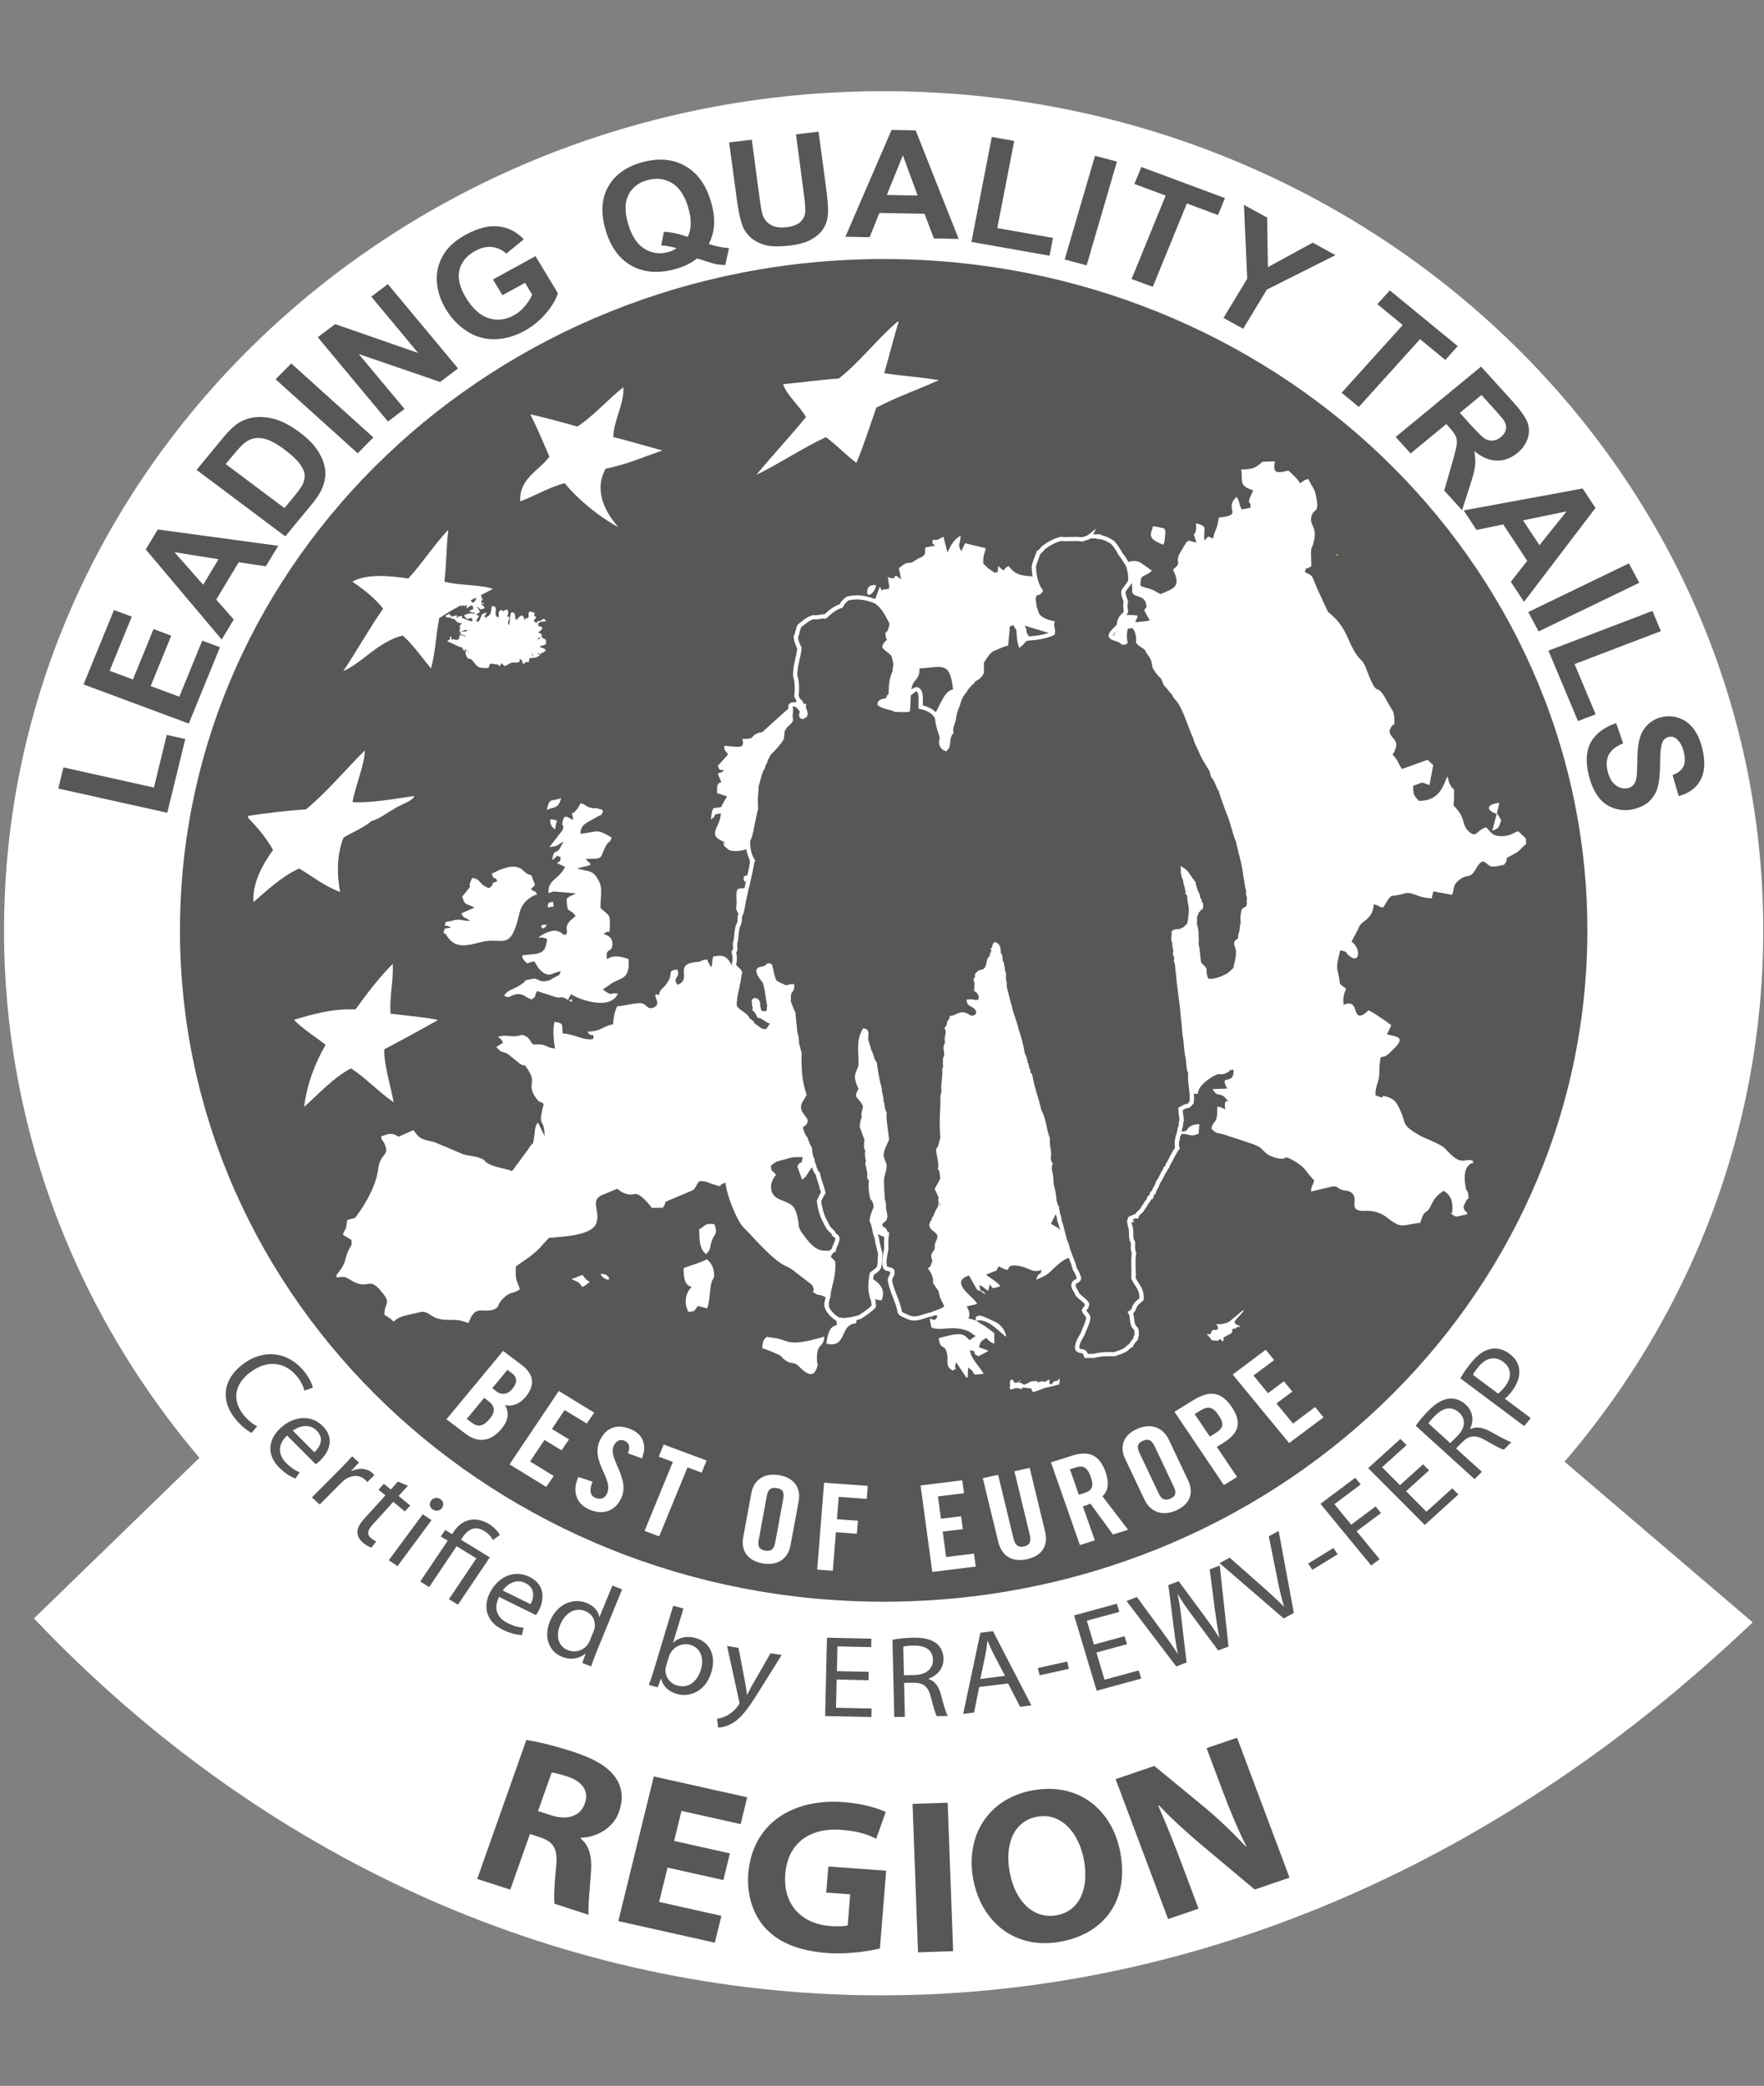 <svg version="1.1" id="Ebene_1" x="0" y="0" viewBox="0 0 408.85 483.39" xml:space="preserve" xmlns="http://www.w3.org/2000/svg"><rect x="0" y="0" width="408.85" height="483.39" fill="#808080" stroke="none"/><style type="text/css" id="style1">.st0{fill:#fff}.st1{fill:#575756}.st2{fill:#cfde99}</style><g id="g31" transform="matrix(1.28 0 0 1.221 -50.65 -42.263)"><path class="st0" d="M304.59 295.69l-213.76.21-45.11 45.89c82.32 90.95 212.44 99.47 311.21.74z" id="path1"/><path class="st0" d="M199.57 51.92c87.97 0 159.28 71.31 159.28 159.28s-71.31 159.28-159.28 159.28S40.3 299.16 40.3 211.2c0-87.96 71.31-159.28 159.27-159.28z" id="path2"/><path class="st1" d="M86.14 305.32c-.77-.38-1.69-1.17-2.43-2.11-2.21-2.84-1.67-5.92 1.22-8.17 3.08-2.4 6.26-1.94 8.41.8.76.98 1.19 1.96 1.34 2.73l1.53-.58c-.1-.56-.52-1.75-1.65-3.19-2.84-3.64-7.25-4.2-10.94-1.32-3.86 3.01-4.03 7.11-1.45 10.42 1.11 1.43 2.27 2.34 2.97 2.67zm10.59 7.2c.19-.12.41-.3.7-.58 1.42-1.35 3.01-4.11.59-6.65-2.14-2.26-5.27-1.9-7.61.32-2.34 2.22-2.57 5.15-.3 7.53 1.17 1.23 2.26 1.84 2.96 2.12l.76-1.21c-.71-.3-1.48-.76-2.44-1.76-1.35-1.42-1.71-3.37.16-5.21zm-4.14-6.38c1.08-.81 2.96-1.44 4.32 0 1.51 1.58.48 3.29-.42 4.11zm3.46 12.69l1.41 1.34 3.92-4.13c.21-.22.46-.45.67-.61 1.19-.87 2.6-.94 3.59 0 .19.18.34.32.45.49l1.26-1.33c-.11-.14-.21-.26-.35-.4-.94-.9-2.43-1.06-3.77-.36l-.05-.04 1.39-1.6-1.23-1.17c-.64.76-1.37 1.56-2.23 2.47zm15.58-3.01l-1.3 1.5-1.25-1.08-.97 1.12 1.25 1.08-3.82 4.41c-.82.94-1.27 1.81-1.26 2.6.02.69.37 1.4 1.05 1.99.57.49 1.11.78 1.47.93l.9-1.18c-.27-.12-.54-.29-.94-.64-.82-.71-.61-1.52.25-2.52l3.77-4.36 2.1 1.82.97-1.12-2.1-1.82 1.68-1.94zm-.08 16.05l6.16-8.73-1.59-1.12-6.15 8.73zm7.77-12.72c-.6-.42-1.31-.25-1.69.29-.38.54-.31 1.24.27 1.65.63.44 1.32.28 1.7-.26.39-.56.3-1.27-.28-1.68zm-2.04 16.69l4.97-7.75 3.58 2.3-4.97 7.75 1.63 1.05 5.77-8.99-5.22-3.35.29-.45c.92-1.43 2.19-2.32 3.92-1.21.8.51 1.33 1.2 1.56 1.73l1.26-.95c-.25-.63-1.07-1.52-1.9-2.06-2.53-1.62-4.91-.97-6.42 1.39l-.32.5-1.24-.8-.8 1.24 1.25.8-4.97 7.74zm19.33 5.32c.14-.18.29-.42.47-.77.9-1.75 1.49-4.87-1.62-6.48-2.76-1.43-5.6-.06-7.08 2.8-1.48 2.86-.73 5.71 2.19 7.21 1.51.78 2.74.99 3.49 1.03l.32-1.4c-.77-.05-1.65-.23-2.88-.87-1.74-.9-2.72-2.62-1.55-4.97zm-6.01-4.67c.75-1.12 2.32-2.33 4.08-1.42 1.94 1 1.53 2.95.96 4.02zm19.85-.93l-2.32 5.94-.04-.02c-.15-.96-.87-2.07-2.42-2.67-2.4-.94-5.27.26-6.54 3.58-1.18 3.02-.1 5.79 2.3 6.73 1.62.63 3.14.26 4.11-.64l.06.02-.59 1.76 1.6.63c.22-.69.58-1.72.92-2.6l4.69-12.02zm-4.07 10.42c-.11.29-.23.53-.39.75-.85 1.21-2.28 1.6-3.5 1.12-1.93-.75-2.29-2.81-1.5-4.83.85-2.18 2.6-3.39 4.47-2.66 1.36.53 1.97 1.86 1.8 3.1-.03.25-.13.57-.21.79zm11.53 5.8c-.26.91-.6 1.94-.85 2.63l1.59.46.59-1.64.04.01c.4 1.56 1.42 2.48 2.91 2.9 2.29.66 5.15-.49 6.2-4.16.89-3.1-.28-5.73-2.85-6.47-1.65-.48-3.05-.1-4.04.86l-.04-.01 1.86-6.45-1.85-.53zm2.79-2.76c.09-.3.2-.54.33-.75.78-1.29 2.23-1.84 3.48-1.48 2.01.58 2.57 2.65 1.98 4.7-.68 2.35-2.28 3.62-4.25 3.05-1.36-.39-2.2-1.6-2.17-2.99 0-.23.04-.47.11-.7zm10.52-2l2.17 10.37c.07.26.08.42.07.53-.02.11-.11.25-.23.43-.63.9-1.39 1.53-1.98 1.85-.65.38-1.33.57-1.84.64l.2 1.67c.49 0 1.46-.17 2.56-.81 1.51-.92 2.76-2.59 4.76-5.96l4.18-7-2.02-.35-3.17 5.81c-.4.71-.75 1.48-1.06 2.08l-.04-.01c-.06-.66-.18-1.53-.32-2.27l-1.2-6.62zm25.65 4.91l-5.76-.13.1-4.7 6.11.14.04-1.61-8.05-.18-.33 14.87 8.38.18.03-1.61-6.44-.14.12-5.36 5.76.13zm4.63 8.58l1.92-.04-.14-6.44 1.81-.04c1.74.03 2.58.78 3.06 2.82.44 1.84.8 3.09 1.05 3.53l1.98-.04c-.32-.57-.71-1.99-1.24-4.06-.39-1.54-1.09-2.58-2.23-2.95v-.07c1.53-.56 2.74-1.89 2.7-3.83-.03-1.17-.49-2.17-1.23-2.82-.92-.8-2.28-1.16-4.33-1.12-1.3.03-2.71.19-3.68.39zm1.63-13.37c.33-.09.97-.18 1.89-.19 2.03-.04 3.44.76 3.48 2.68.04 1.7-1.24 2.85-3.29 2.9l-1.96.04zm18.98 7l2.18 4.43 2.04-.27-6.96-14.09-2.28.3-3.11 15.4 1.97-.26.93-4.84zm-5.03-.85l.89-4.46c.19-.94.29-1.88.4-2.77l.04-.01c.33.83.66 1.67 1.12 2.59l2.02 4.05zm10.42-2.08l.32 1.38 5.31-1.23-.32-1.38zm15.7-6.04l-5.54 1.58-1.29-4.52 5.88-1.68-.45-1.55-7.74 2.22 4.09 14.3 8.06-2.31-.44-1.55-6.2 1.77-1.47-5.16 5.54-1.59zm11.23 4.98l-.9-7.98c-.2-1.99-.41-3.47-.73-4.93l.04-.02c.74 1.32 1.57 2.56 2.7 4.15l4.61 6.5 1.87-.74-1.59-15.38-1.82.73.95 7.7c.26 1.89.48 3.59.8 5.22l-.04.02c-.78-1.37-1.81-2.87-2.85-4.35l-4.47-6.34-1.87.74.93 7.71c.24 1.97.46 3.78.78 5.25l-.04.02c-.78-1.23-1.83-2.81-2.93-4.37l-4.43-6.34-1.89.75 9.01 12.42zm19.42-9.41l-2.75-15.55-1.78 1.02 1.46 7.63c.37 2.03.78 3.95 1.27 5.65l-.04.02c-1.23-1.31-2.61-2.6-4.14-4.04l-5.64-5.21-1.82 1.04 11.61 10.5zm2.59-9.36l.76 1.19 4.58-2.95-.76-1.19zm11.41.36l1.53-1.2-4.16-5.29 4.41-3.46-.98-1.25-4.41 3.46-3.05-3.89 4.77-3.75-.99-1.27-6.3 4.95zm9.4-19.2l-4.18 3.97-3.24-3.41 4.43-4.21-1.11-1.17-5.84 5.55 10.25 10.78 6.08-5.78-1.11-1.17-4.67 4.44-3.69-3.89 4.17-3.97zm9.32 2.81l1.32-1.39-4.67-4.44 1.25-1.31c1.25-1.22 2.37-1.28 4.16-.18 1.62.99 2.76 1.61 3.24 1.74l1.37-1.44c-.63-.17-1.91-.9-3.75-1.98-1.36-.81-2.6-1.04-3.67-.5l-.05-.05c.68-1.48.59-3.28-.82-4.62-.85-.81-1.89-1.18-2.87-1.11-1.22.09-2.43.8-3.85 2.28-.9.94-1.77 2.06-2.31 2.88zm-8.34-10.57c.16-.3.56-.81 1.2-1.48 1.4-1.47 2.96-1.9 4.35-.58 1.23 1.17 1.15 2.89-.26 4.38l-1.35 1.42zm17.33.5l1.19-1.51-4.69-3.68c.36-.28.7-.68 1.06-1.13 1.16-1.48 1.73-3.1 1.52-4.58-.14-1.07-.73-2.03-1.79-2.86-1.04-.82-2.21-1.09-3.25-.9-1.17.2-2.38 1.03-3.55 2.52-.95 1.21-1.6 2.25-2.05 3.08zm-9.28-9.72c.13-.32.48-.86 1-1.52 1.29-1.65 2.91-2.17 4.48-.95 1.58 1.24 1.61 3.06.18 4.88-.39.5-.76.89-1.1 1.15z" id="path3"/><path class="st1" d="M125.98 391.24l5.99 2.02 3.56-10.55 1.78.6c2.49.88 3.34 2.14 2.95 5.78-.36 3.56-.41 5.93-.28 6.86l6.18 2.09c-.16-1.21.22-4.98.43-8.33.16-2.69-.28-4.78-1.89-6.17l.04-.12c2.58-.06 5.79-1.57 6.92-4.93.82-2.44.59-4.63-.61-6.45-1.39-2.15-3.97-3.68-7.93-5.02-3.25-1.1-6.18-1.82-8.24-2.16zm13.48-20.19c.47.03 1.33.24 2.8.73 2.78.94 4.01 2.76 3.2 5.17-.79 2.33-3.08 3.22-6.09 2.21l-2.38-.8zm32.28 15.34l-10.1-2.37 1.33-5.7 10.71 2.51 1.19-5.09-16.91-3.96-6.43 27.46 17.48 4.09 1.19-5.09-11.28-2.64 1.53-6.52 10.1 2.37zm28.29 3.28l-10.47-.8-.38 4.96 4.34.33-.45 5.89c-.52.17-1.7.24-3.12.13-5.21-.4-8.63-4.04-8.19-9.85.47-6.16 4.74-8.83 10.04-8.42 3.09.24 4.93.88 6.42 1.71l1.73-5.08c-1.33-.69-4.07-1.61-7.7-1.89-9.22-.7-16.43 4.12-17.18 13.5-.31 4.12.83 7.88 3.18 10.52 2.4 2.66 6.01 4.24 11.14 4.63 3.71.28 7.5-.35 9.51-.87zm4.78-12.68l.99 28.18 6.36-.22-.99-28.18zm21.78-2.57c-8.14 1.53-12.32 8.75-10.76 17.05 1.49 7.94 7.51 13.23 15.7 11.69 8.14-1.53 12.58-8.03 10.86-17.16-1.44-7.68-7.29-13.18-15.8-11.58zm.81 5c4.32-.81 7.47 3.02 8.41 8.04 1.01 5.39-.65 9.87-4.89 10.67-4.19.79-7.46-2.55-8.49-8.02-1.01-5.39.7-9.89 4.97-10.69zm29.2 17.47l-2.86-8c-1.55-4.33-2.97-8.05-4.43-11.52l.16-.06c2.37 2.66 5.37 5.45 7.96 7.73l9.34 8.21 6.3-2.26-9.5-26.55-5.52 1.97 2.76 7.72c1.44 4.02 2.84 7.56 4.45 10.94l-.08.03c-2.29-2.56-5.01-5.32-7.59-7.55l-9-7.76-7.01 2.51 9.5 26.55z" id="path4"/><path class="st1" d="M199.57 83.78C269.95 83.78 327 140.83 327 211.2s-57.05 127.42-127.42 127.42S72.16 281.57 72.16 211.2c-.01-70.37 57.04-127.42 127.41-127.42z" id="path5"/><path class="st0" d="M203.63 205.1c.41.48 1.38.63 2.12 0 .28.05.39-.2.53-.53.01-.51-.17-.83-.53-1.06-.14-.58-.39-.75-1.06-1.06-.01.07-.21-.01-.53 0-.38.28-.37.74-.53 1.06-.04.59-.14.91 0 1.59zm3.18-3.72c.29-.33.46-.74 1.06-.53.08-.17.18.17.53 0 .29.14.15-.38.53-.53.38-.26.7.34 1.06.53.74-.19.96-.62 1.59-1.06.32.09.54-.28 1.06 0 .57-.01.12.93 0 1.59-.27.54-.57.76-1.06 1.06-.12.49-.53.59-.53 1.06.01.32.52.46.53 1.06-.21.23-.72.18-1.06.53-.41.07-.84.05-1.07.54.11.18.4.31.53.53.74.3 1.27-1.21 1.59-.53.62.04.67.41.53 1.06.17.64-.93.58-1.59 1.06-1.01.1-1.61.23-2.65 0-.46-.14-1.15-.1-1.06-.53-.31-.91.84-.79 1.59-1.06.37-.16.84.04 1.06-.53.17-.21-.1-.5-.53-1.07-.03-.2-.42-.19-.53-.53-.42-.41-.34-.73-.53-1.06-.23-.69-.92-.9-1.05-1.59zm9.03 8.5c-.57-.26-.91-.38-1.06-1.07.01-.06.15-.26 0-.53.37-.38.53-.59 1.06-.53.07-.33.32-.43.53-.53.42.49.3.92.53 1.59-.12.4.19 1.28-.53 1.6a1.76 1.76 0 01-.53-.53zm16.44-14.87c-.12-.39.33-.7 0-1.06.11-.64-.43-.73-.53-1.06.07-.7.34-.99.53-1.59.51-.25.94-.25 1.59-.53.16-.5.4-.71.53-1.06.34-.31.33-.51.53-.53.37-.36.76-.44 1.06 0 .52.16-.21.79 0 1.59.19.07.62.09.53.53.13.42-.37.54-.53 1.06-.44.3-.56.58-1.06 1.06-.23.23-.65.21-1.06.53-.16.52.08.92 0 1.6-.42.18-.61.67-1.06.53-.44-.01-.48-.49-.53-1.07zm-6.36 4.77c.28-.98.64-1.32 1.06-2.13-.07-.65-.14-1.1 0-1.59.32-.75.65-.97.53-1.6.36-.44-.07-.9.53-1.06.02-.43.29-.38.53-.53.84.29.27 1.39 0 2.13.02.75-.26 1.12-.53 1.6-.31 1.12-.28 1.71-.53 2.65-.56.42-.99 1.68-1.06 1.06-.42-.22-.35-.44-.53-.53zm-5.31 7.44c-.51-.05-.67-.33-1.06-.53-.08-.45-.17-.86 0-1.06.42-.46.8-.68 1.06-.54.46.12.58.3.53.54.34.34.43.55.53 1.06-.22.11-.44.21-.53.53-.33-.05-.45-.01-.53 0zm27.06-19.65c-.63.2-1.12.39-1.06 0-.28-.26-.11-.43 0-.53.1-.43.45-.49.53-.53-.16-.6-.47-.69-.53-1.06-.18-.23-.13-.45 0-.53.14-.51.46-.5.53-.53 1.21-.71 2.81-1.36 3.18-.53.1.79-.18 1.16-.53 1.59-.28.59-.74.65-1.06 1.06-.62.46-.65 1.12-1.06 1.06zm-8.49-11.15c-.15-.33-.45-.49-.53-1.06-.04-.23.05-.54.53-1.06.1-.14.47-.49 1.06-.53.28.49.01 1.05 0 1.59-.02.34.09.65 0 1.06-.37-.01-.6-.09-1.06 0zm-41.91 98.78c-.36.13-.98.03-1.07-.53-.3-.26-.27-.54 0-1.06 0-.2.25-.44.53-.53.43.06.6.29.53.53.55.51.63 1.24.01 1.59zm48.07-112.97c-1.88-.54-.3.1-1.19-.65 1.51-.63 1.81-.36 2.26.81-.1-.02-1.06-.15-1.07-.16zM100.51 277.06l-.01-.48c.06-.06.14-.16.17-.2 1.84-2.46 1.08-2.43 2.08-4.62.43-.96.5-.33.46-1.8l-1.14-.73c-.05-.03-.18-.04-.21-.15-.04-.11-.15-.1-.22-.15.55-1.52.56-.5.79-2.72 1.54-.63 1.09.09 1.97-1.2 1.67-2.46 3.3-5.57 3.66-8.57.37-3.09 2.3-2.4 1.01-5-.44-.89-.04.58-.51-1.14 1.14-.35 1.9-.88 3.16.07l2.69-1.24.8 1.02c.78.88 2.01.92 3.14 1.29l4.48 1.98c1.22.67 2.69.48 3.96 1.13.94.49.28.24.76.62 1.23.99 3.19 1.1 4.75 1.71l2.91-4.12c1.2-2.13.71-.03 1.08-2.35.15-.95.09-2.03.68-2.74l1.21 2.55c-.03-3.73-1.35-1.29-.16-6.05-.95-.89-.5.13-1.45-1.25-1.48-2.14-.15-2.85-.95-4.43l-.25-.47c-.04-.07-.08-.17-.12-.24-1.15-1.87-.16-.37-1.56-1.29l-2.23-1.88c-.07-.04-.17-.07-.24-.1-.07-.03-.17-.06-.25-.09-1.32-.58-.14.27-1.55-1.08l1.21-.8c-.22-.84-.72-.85-.85-1.19 1.21-.14 1.02-.22 1.99-.1 2.28.28 1.9-.66 3.13.12.6.38.95 1.4 1.02 1.23.02-.06.1.17.15.26 2.61-.22 2.05.58 4.01.76-.24-1.27-.48-3.7-.08-5.08 1.52.38 1.36.21 1.44 2.22 2.13.11 3.88 1.44 5.56 1.04.16-1.43-.37-.07-1.05-1.38 2.59-.08 2.54-.95 4.64-1.4.07-1.41.33-2.54.73-3.39 1.9-.2 4.07-.92 4.77-.48.58.36 1 1.22 2.01.59.95-.59.26-1.33.1-2.27.68-.44-.11-.2.64.03.05-.06.06-.18.07-.22.46-1.38.51-.62 1.5-2.18 1.16-1.83-.12-2.28 1.78-2.46.73 1.62-1.05 1.51.08 2.88 2.74-1.08-.86-3.92 3.41-4.32 1.35-.13.38-.29 1.9-.48l.72 1.47c.44-.74.05-1.07.46-2.06 1.33-.12 1.88-.31 2.71.68.05.05.1.14.14.2l.69 1.26c.58-.98.29-1.3.59-1.83.32-.57.82-.3.97-.84.04-.13.18-.08.26-.14-.28-.65-.71-1.35-.99-1.9 1.03-.62.6-.22 1.08-.97-.78-1.63.22-2.25-1.02-4.72-.47-.93-.29-.57-.25-2.07.02-.81-.27-2.48.54-2.55.03 0 .15-.03.19-.03.04 0 .15-.01.2-.01 1.13-.01 1.84-.11 2.82-.72l1.76-.77c.12 2.14-.73.84.27 1.88.9.92.69-.68 1.06 1.29-1.19 1.71.05-.55-1.07.7-.43.48-.07.52-.87 1.49-1.07 1.3-2.55 2.24-1.96 4.37.48 1.74 1.3 2.97 3.66 2.62l-.1 1.62c1.84.13 3.78-.51 5.07-1.23l3.65 3.68c.58.44.12.2.54.34.81-1.55-.21-1.94 1.94-2.56 1.73-.5 1.21-.28 2.69-1.43l2.25-1.22c.67-.27 2.6-.58 3.4-.6.48 1.06.38.94.66 2.23l2.91.15c.63-1.31.67-2.97 1.63-3.98 1.37.49-.26-.12.7.51.36.24-.12.18.65.37 1.13-1.11.39-.69.64-1.59 1.87-.06.21.5 2.54.57-.06-.08-.15-.17-.2-.22-.05-.05-.14-.15-.2-.21-1.96-1.91-2.52-2.18-1.99-6.74.38-3.23 1.11-5.07 3.26-5.76 3.19 2.18 2.4 4.34 3.87 3.46 1.18-1.03.48-1.31.69-3.27.14-1.34.6-1.67.5-3.3-1.21.27-2 1.68-2.14-.97l-.1-1.47c-.22-.61-.44.69-.42-1.3.62-.49.35-.21 1.04-.63.07-.04.15-.1.22-.15l3.34-.97c1.96-.31 3.36.21 5.38.15.6-.88.27-.54.47-1.9.67.25-.01.04.47.24.57.23-.23.11.54.14.28-2.5 2.55-.94 3.99-2.15-1.3-1.29-3.23.13-3.98-1.2-.04-.07-.08-.17-.11-.24-.03-.08-.05-.21-.07-.29-.02-.09-.02-.25-.03-.33-.01-.09.01-.63.03-.75-1.02.29-.62.22-1.41.23-2.48.03 1.66-.75-.62-.03l-4.4 1.8c-.04.02-.13.07-.17.09l-3.52 1.91c-1 .41-2.18 1.53-3.26.94-.85-.46-.61-1.01-1.04-2.24-6.15-.64-2.11-2.14-3.61-7.33-.31-1.09-.53-3.11.16-4.27.75-1.28 1.1-.17 1.75-1.36l1.35-2.18c1.3-1.84 1.93-4.9 3.65-5.16-.61-5.34-1.79-4.3-6.1-3.98.01 1.15-.13 1.45-.65 2.16-.05.07-.13.13-.17.2-.71.99-.65 1.65-.63 2.98.04 2.43.05.88-.8 2.58-.8 1.6-.18 2.55-2.64 4.01-1.86 1.1-.69 2-2.63 2.96-1.22.6-1.42.12-2.23.74.54 2.11.31-.41 1.21 1.4-1.03 2.47-1.64 6.25.35 7.75l2.7 2.77c-.26.91-.29.74-.64 1.32-.4.66-.14.01-.4.6l-.08.2-1.8 2.31c-1.6.93-.01 1.76-2.77 1.26.66 1.12.39.37.55 1.22.01.03.08 1.34.06 1.55-.18 1.47-.47 1.1-.57 2.99-.05.98-1.26 5.95-2.07 6.17-1.58.42-.87-1.71-3.43.43-.72.6-.85.62-.83 2.64l-3.47.07c.77-3.52-1.68-1.88.12-5.43-1.48-2.62-1.89-2.56-1.76-6.38.11-3.1-.26-.19-.89-2.88-.34-1.45.09-3 .5-4.06l-1.43-.93c.44-1.52.33.31.7-1.95-1.28.75-1.59 1.16-1.73 2.19-.16 1.18.09.23-.27 1.36-.3.94-.22-.32-.38 1.38-2.56-.01-.06-.52-1.76-.28l-1.05.58c-1.24.93-1.41 1.72-2.09 2.19-.73.51-2.51.71-3.46.39l-.92-.82c-.55-2.03.49.61.07-.76-3.41-1.3-.71-2.74-.67-5.43-2.06.47-.3.13-1.8 1.19.32-3.09.46-1.82 1.95-2.44.03-.07.03-.19.03-.23l.94-1.73-1.8-.61.03-1.35c.01-.02.04-.11.04-.14.47-1.23 1.21.6.06-2.17.38-.35.85-.21.95-.59.03-.1.14-.07.21-.12-1.19-.17-.58.28-1.18-.79l1.87-2.17c-.68-1.29-.52-.17-.7-1.65 2.65.16 3.81.69 3.3-1.31 2.64 0 1.11-.4 2.94-1.15 1.13-.46-.24.08.65-.13l6.63-6.27c1.07.39.56.57 1.71 1 .62-1.19.02-.94.47-1.95l1.43-3.31.1-.15 2.23-3.19c-.72-.56-.82-.02-.63-.76.59-2.37 1.74-2.9 3.77-3.23-.38-1.12-.23-.52-.39-.83-.16-.3.01.19-.39-.63.9-.33.82-.04 1.54-.74-1.01-.58-.51-.07-1.22-.35.32-1.17-.14-.27.55-.61.9-.44 1.07.61.65-1.13 1.92-.02.65-.66 1.39 1.31.36-2.97-.33-2.03 1.91-2.36l1.53-4.39c.89 1.48.08.55.73.5 2.29-.17.19-.68 1.05-.17l-.31-2.17c2.2.84.38-1.26 2.42.42l-.42-2.16c.32-.17.76-.57.77-.58 1.05-.67.84-.21 1.63-.48l1.11-.73c.04-.02.13-.07.17-.09.2-.11.26-.02.53-.25.71-.6.44-.38.59-1.76l1.75-.34c-.74-.74-.37-.07-.45-1.11 1.23.07.82-.04 1.98-.57l.73 2.98c.05-.09.09-.21.12-.27.54-1.18 1-2.17 2.25-2.91-.08 1.91-.63 1.43.12 2.93l.69-1.51 3.71.93c-.2 1.42-.34 1.03-.38 1.73-.11 1.83-.05.96.73 2l1.31.95c.75-.37.5.44.62-1.31 1.59 1.51.54.6 1.92.05.98 1.41 1.96 1.75 3.64 1.89 4.24.36 3.15-1.18 8.98 1.78l2.42.68c.78.16.28.04.72.23.07.03.17.07.24.11 2.78 1.36 3.05 4.48 1.31 6.7-1.11 1.42-2.91 2.28-4.68 1.83-1.21-.3-3.02.14-4.98-.42l-4.79-1.51c.66 1.13.07.88.64 1.79.82 1.32-.2.01 1.16.91 2.21 1.46.38.52 3.25 1.15 1.27 2.1.77 5.65 2.92 7.13 1.41.96.67.01 1.71.34 1.83.59 2.46 2.41 4.51.4-.38-2.51-.65-2.04-2.05-2.24-2.46-.37-3.27-3.46 2.77-1.48 1.02.34.78.33 1.94.25l1.68-.6c-.84-2.5-1.78-2.2-3.44-3.85l1.94-3.6c1.04-1.49.03-2.39 2.49-2.2 1.39.1.98-.05.54 1.35.77-.05 2.33-.23 2.63-.36-1.92-3.24-.35-1.41-.67-3.06-.35-1.83-2.25-1.2-2.53-2.3.03-2.61-.34-4.03-1.74-5.18.91-.57 2.07-1.04 3.18-.44.07.04.15.09.22.13l1.93 1.44c-1.49 1.39-2.13.42-2.09 2.85.52.3 1.29.42 1.98.69.68.27.89.51 1.67.89 2.37-1.11 3.78-1.32 2.24-4.65 1.91-1.63.09-1.08 1.39-3.39 1.62-2.87 1.05-2.02 2.86-1.76-.91-2.83-.3-.56-.06-2.62.01-.04-.04-.77-.03-1.01 2.35.6 1.26.95 1.54 3.25.95-1.01.43-.81 1.54-.36.29-1.49.8-1.86 1.05-3.99 4.69-.48.77-1.53 3.22-3.92.63.97.37 1.37.94 2.38l1.58-.32c.17-1.76-.99.11.49-3.32-2.68-.86-1.81-1.62-2.18-3.93 2.23-.08 2.53-.27 3.86-1.48l2.25-.07c-.49 2.71.75 2.06 2.48 1.76.67.72 1.63 1.5 2.04 2.39 1.34-.76.03-.31 1.54-.81.95 2.14 1.07 1.53 1.44 3.53.61 3.25-.61 1.85-.93 3.81-.23 1.45 1.07 1.84.51 4.36-.55 2.48-.6.13-.48 4.84-1.47 1.01-.79-.18-1.17 1.12 1.64.9 1.08.39 2.29 3.28l1.85 4.2c.48.6 2.23 1.59 3.67 5.09 1.97 4.82 2.43 3.4 3.24 5.65 2.45 6.8 1.57 1.77 3.88 6.43l.88 1.54c.04.1.36.39.39 1.82.04 1.97.04-.14-.86 2.03-.07 1.76 2.32 1.6.54 4.63.99 1.03.84 1.36 1.69 2.72l4.65-1.74 1.01 1.01-.66 3.78c-1.82-.63-.74-.64-2.96.13.02 1.86.09 1.64.98 2.85 3.94.15 4.59-3.33 5.19-4.59.37.74.07.71.62 1.71.67 1.23.61-.04.61 1.53.01 3.33-.53 1.34 1.04 3.68.79 1.18.57 2.5 1.58 3.45 1.54 1.44 1.42-.23 3.19-.74.82.81 1.02 1.58 2.48 1.66 1.78.1 2.18-.52 3.32-.92.47.44.89.88 1.4 1.38l.03 1.07c-1.18.95-.89 1.14-2.21 1.89-2.35 1.33-.57.39-1.77 2.03-.71.11-1.67.45-2.3.31-1.06-.23-1.37-2.12-2.72.33-1.34 2.42-1.47.71-3.4 2.5-.75.7-.65 1.5-.99 2.56l-3.39-.65c-.03.07-.05.17-.06.2l-.25 1.11c-2.82-.09-3.56-1.53-5.22-.81l-1.38.29c-.3.03-.45 0-.67.1-.59.29-1.11 1.63-1.56 2.18-1.14-.25-.3-.29-1.66-.62-.19 3.08-2.41 3.11-2.71 4.45l-1.32 2.66c1.67 1.06 1.59 4.33-.36 2.7-1.12-.93.13-.56-1.64-1.1-.35 1.22-.76 2.86-.53 3.84.74 3.17-.08 2.18 1.55 3.45-.36 1.07-.61 1.48-.45 3.09 2.94-1.34 1.45 3.03 3.58 1.82.05-.03.14-.1.19-.14.05-.04.14-.12.19-.16.81-.64.1-.11.53-.5.89.4 3.35 2.19 4.15 2.85l-.78 1.71c1.54.46 3.32.43 1.58 2.37-2.24 2.5-1.88 1.57-2.74 2.05-.32 1.86-.14 2.67-.3 3.72-.21 1.35-.63 1.71-.63 3.42 2.39 1.09.26-.37 2.31.38 1.05.39 1.48.96 2.02 2.14 1.37 3.02.27 2.94 3.28 4.88 1.43.92 4.19 1.79 5.08 2.82 3.09 3.58 3.23 1.57 4.96 2.23.08.89-.07-.04-.99 1.13-.72.92-.5 3.12-.28 4.1.22.99.43.07.46 1.98-.05.03-.14.06-.16.07-.02.02-.13.07-.15.08l-.58 1.3c.13 1.26.63.73.68 1.44-.37.18-.04.07-.69.2-.85.18-1.39.56-2.06-.14-.58-.98-.07.62.02-.44.14-1.64-.08-3.12-1.56-4.01-1.28.86-1.75 1.6-2.3 2.79-.96 2.06-1.09.31-1.92 3.27-3.52.43-3.28 1.22-6.08-1.03-1.11-.89-2.35-1.28-3.9-1.23-3.18.1-1.3-1.9-2.19-3.12-.69-.95-1.48-.55-2.35-1.01-.63-.34-.5-.57-1.29-.52l-3.99.97c.1-1.27.32-.96.58-2.1-1.73-1.91-1.54-2.47-3.74-3.76-.07-.04-.15-.1-.22-.14-.06-.03-.15-.09-.21-.12-1.65-.81-.58.11-2.13-.14-1-.16-1.9-.52-2.55-1.15-1.18-1.14-.63-.85-2.23-1.59l-5.02-1.74c-1.54-.53-1.49-.06-2.53-1.22.38-1.45.87-1.07 1.02-2.36.2-1.74-.47-2.24 1.53-1.27-.51-2.9 1.31-.51.13-2.01-1.12-1.43-1.44-.04-2.45-1.84l2.65-.1c-1.54-3.11 1.27-.23 1.15-3.6-1.78.36.01-.04-1.15.56-1.52.79-1.02-.21-2.64.79-1.17.72-2.54 1.84-2.7 3.27-1.86-.18-1.47-.19-2.83 1.02-1.51 1.34-.95 1.12-2.41.8-1.03 2.31-.22 1.6-2.57 1.63-1.93.02-1.18.09-2.22 1.54-.75-1.22.02-.5-.96-.86-1.89 1.23-1.86 1.72-3.91.73-.01-2.32 1.31-.53-.31-3.45-.2.57-.52 2.74-3.52 2.33l-.31 2.08c-1-.55-.72-.72-1.89-.45 1.06 1.92.93-.11 1.54 1.84-1.36 1.01-2.01.61-3 1.16.32 3.4 2.65 2.05.24 5.19-.54-.1.08.07-.57-.41-.39-.28.02-.17-.58-.42-.51 1.25-.42 2.23-.4 3.53.02 1.06.11 2.45-.04 3.28l-1.74.4c0 .79-.09 1.01-.14 1.63-.14 1.84-.19 1.37-.95 3.07l1.21.76c.9.73.77 1.67 1.58 2.6.89 1.02 3 1.1 3.16 2.44-1.6 1.16-2.02-.43-4.66 1.93-1.8 1.61-1.34 1.76-3.98 2.9.71-2.06.6-.21.99-1.89-1.63.76-2.23-.47-4.28-.76-3.13-.43-.27 1.83-3.48.1-.87 1.51.03.5-1.07 1.07l-.97.41c-.04-.07-.17.06-.23.12.78.68 1.99 1.35 2.58 2.2-1.43.34-1.21.68-1.92-.38l-.31 1.25c-.69-.51-.79-.74-1.58-1.12.26 2.02.57.5 1.08 1.8-2.23-1.78-.63.61-2.97-3.6-3.82 1.3 1.24 4.3 1.48 5.41l-1.86.44c.16.57.21.43.27.64.21.66.1-.01.16.7.09 1.03-.2.76-.2.92l1.44.41.77.58c.06.04.15.09.22.13.59.38.2.08.84.55.23.17 1.23.95 1.47 1.17l.01 1.98c-.89-.31-.87-.56-1.5-1.08-.95.7-.92.49-1.29 1.76l1.36.52c.03-.08.17.04.31.22l-1.72.97c-1.65-.73.14-.79-1.53-1.15-.06 1.44 2.13 3.63 2.41 4.49-2.83.35-.95-.07-2.79-1.17l-.08 1.86-.23.01-1.68-2.61c-.02-.14-.08-.18-.15-.25-.68 1.61.62.72-.64 1.54-1.47-.86-.74-1.77-1.04-3.22-.42-2.03-1.24-.51-1.5-2.93 4.29-1.25 4.45-.83 5.6.4l1.1-.83c-1-.54-.77-.69-1.72-1.04-2.72-1-4.8.21-6.3-.57-.78-3.52.36-.04 1.1-2.18-.92-.43-.94-.16-1.95.08-.35-2.49-.4-.66-1.73-2.82-.8-1.29-.44-1.3-2.44-1.68l.52-7.61-1.43-.75c-.87-.54-.09.13-.86-.8-1.74-2.1-2.2-.79-6.12-4.25-.06-.05-.13-.12-.19-.17a1.53 1.53 0 01-.18-.18c-.79-.76-1.06-1.38-1.99-1.5-2.05-.27-.53.68-2.33-1.07-.5-.48-.68-.43-1.04-1.07-1.31-2.24 2.03.2-.38-1.74-.46-.37-.64-.34-1.23-.44 0-2.7.76-2.77-1.4-4.19-.06.07-.13.18-.16.23-.03.05-.12.17-.16.23l-.56.91c-.34.51-.36.54-.9.96l-.85-2.51c.78-1.63.57.36.98-1.78l-1.47.01c-.8.13-.28-.03-1.37.3-2.38.72-1.58.28-2.97 1.34.23 1.43.21.66.98 1.73-1.08 1.16-1.54 3.64.55 4.6 2.2 1.01 2.79.91 3.37 3.64.34 1.6-.11 1.41.8 2.79 3.09 4.67 3.89 2.87 6.46 3.52.44 1.97-.02.51-.72 1.86.87.32 2.19.8 2.94 1.18 3.8 1.93 6.85 2.96 5.72 6.22-1.48-.11-1.53-.4-1.79-2.07-2.65.07-1.82-.71-3.45-.59-2.83 4.24.3 4 .65 4.26.13 4.14.02 2.07-1.41 3.32-1.21 1.05-.96 4.12-4.01 3.29.36-3.47 1.49-3.3 1.88-3.53-.16-5.86-3.42-5.71-3.48-5.75-1.71-.93-.1-.13-1.01-1.87l-3.25-2.63c-.58-.52-1.16-.75-1.72-1.06-2.43-1.32-5.37-5.07-7.42-7.2-1.28-1.34-3.23-6.7-3.25-8.49-1.79.49-.01.98-2.27.29-1.01-.31-1.1-.61-2.46-.6-.74.84-.54 1.2-1.29 1.77l-4.12 1.82c-1.62.81-.14-.17-1.23 1.46l-1.98.03c-.55-.72-1.86-2.47-2.87-2.64-.41-.07-1.5.67-3.4-.99l-2.22.97c-3.02 1.07-.83 2.95-1.53 5.42-.7 2.51-5.8 2.64-8.59 2.94-1.08 1.11-1.81 2.16-2.89 3.06-1.01.84-2.21 1.66-3.14 2.38-.05 2.84.07 2.2.74 4.31-1.34.98-1.58.31-2.91 1.62-1.42 1.4-.59 1.73-1.95 2.27-2.11.6-3.25-.99-4.42 2.5-2.14-.64-1.37-.53-4.09-.6-3.05-.08-2.87-1.95-4.93-1.4-2.28.61-3.53.64-4.55 1.76-.64-.66-1.03-.86-1.68-1.3-.04-2.14 1.12-2.11-.06-3.76-2.85-4.01-2.55-.81-5.64-2.6-1.52-.86-1.14-.93-2.97-.75zm42.85-86.83c-.76-.27-1.52-1.26-1.86.08-.35 1.42.24.56.01 1.59-.39 1.81.62-1.09-.16.4-.03.05-.1.13-.13.19-.04.05-.11.13-.15.18-.39.54-.29.33-.6.81l-1.41 1.91c2.03-.25 1.04-.35 2.61-.99-.49.6-.62 1.17-.84 1.43-.8.92-.96-.1-1.28 2.09.07-.07.15-.28.19-.21.05.09.21-.25.4-.34.72-.32-.92-.64.94-.1-.1 1.16.07.53-.67 1.16l1.48.7c-1.05 2.37-3.23 2.48-2.98 4.99l.9-.31c.03 0 .14.02.17.02l3.85.34c-.98.68-.78.21-1.64 1.03.05 3.1.39 1.52 1.62 3.26l-1.02.93c-1.25 1.53-.09 1.76-.81 2.69-1.41-.46-.08-.15-1.12-.6-.54-.23-.68-.31-1.38-.15-.88.19-2.02.8-2.46 1.28 0 0 .87-.28 1.65.31-.42 1.51-.11 2.61-2.83 2.83l-1.43.15c-.72.13.14 1.08.29 1.24.62.63.2.14 1.63-.04l.71 1.21c1.93 2.36 2.58.72 4.07.7-.39.87.03.45-1.42 1.28-.07.04-.16.1-.23.14-.41.21.13.12-.75.34-1.38.33-1.54-.29-2.44-.43l-1.16.26c-1.9 1.05.97-.82-.47.33-2.25 1.8-2.85 1.26-3.79 2.64.86.67 1.16-.04 2.07-.22 1.43-.28 1.63.54 2.93.95 1.15-.93.22-.19.98-1.58l3.21 1.09c1.49.46.79-.55 2.96.97.87-1.44-1.53 1.01-.02-1.48.97.81 7.07 3.34 8.47-.11-1.6-.24-.9.64-2.72-.78.06-.07.19-.24.24-.17l.87-.62c.08-.06.29-.23.37-.29 1.79-1.25 3.45-.72 3.18-4.68-4.05-1.57-3.94 1.21-3.96-.77-.01-1.26 1.08-.48 1.03-2.2-.03-1.06-.72-1.51-1.6-1.8.96-.74 1.01-.31 1.1-.36.15-3.85.03-2.76-1.65-4.61-.05-1.84.41-3.59-.23-4.93-1.13-2.36-1.74-1.8-4.01-2.56l.49-.12c2.82-.65 1.98-.46 1.09-1.66 3.29-.08 2.38.12 3.59-2.37.65-1.33.59-.26 1.09-1.69-2.92-1.79-2.3-1.08-5.64-.72-.07-1.8 1.33-2.16 2.82-3.11 1.4-.89.58.13 1.28-1.15-.51-.49.51-.08-.84-.49-.81-.24-.48 0-1.09-.11-1.24-.24-1.13-.67-2.15-.93-1.88 3.59-1.75.35-1.35 3.16zm-14.81 10.26c.06.1.17.11.21.28.22.94.53.08.84 1.1-1.81.71.04.12-1.46 1.31-1.96-.65-1.33-1.69-3.06-1.93-1.37 2.9.95-.01-1.83 3.55.65 1.74.36 1.1 1.98 1.95.05.03.17.07.23.14l-2.34 1.08c.39 1.09.88.73 1.52 1.44-1.64-.05-1.69-.5-3.26-.02-.84.26-1.15-.03-1.21.6-.07.76-.1-.06 1.06.69-1.65.32-.92-.07-1.38 1.03.61.24.3 0 .75.7 1.71 2.67 4.34 1.35 6.61.9 3.6-.71 4.81 1.84 6.41-5.33.38-1.72 1.3-2.68 2.7-3.43l.48-.15c-.33-.9-.13-.13-1.12-1.1 1.24-.87.57-.73.19-2.46-.6-.36-.52-.17-.91-.42l-.92-.81c-1.83-1.47-5.26.81-5.49.88zm49.03 90.01c.74.24 1.45.54 2.21.88 1.76.79.82.44 1.81 1.27 1.06.88 1.23.44 2.18.91.48.23 2.84 3.61 3.7.64.38-1.31.08-.11.03-1.34-.15-3.54 1.23-2.3 1.32-4.56-7.02 2.19-6.24.55-9.47.2-.05-.01-.15-.03-.2-.03-.77-.09-.49-.28-.91.04-.63.5-.58 1.33-.67 1.99zm66.58-39.87c.91-.17.59-.32 1.62-.03l1.64.77.15 2.85c1.81 0 1.89.92 2.89-.85.86-1.53.48-1.9 2.2-1.27.3-1.37.45-1.47.9-2.28 1.32-.02 1.65.67 3.06-.05.02-.07.02-.27.02-.23l.1-1.56c-3.34.18-.99 2.21-4.56 1.01-2.7-.91-1.62-1-2.73-2.13-1.63.39.38 1.4-2.14-.15-.2 1.99-1.01 1.71-2.29 2.98-.48.49.02.33-.86.94zm-80.8 24.7c-.02 3.43.97 3.24 1.44 3.58-1.15 1.12-1.4 3.02-.6 4.67 1.3.01 1.08-.25 1.74-1.09l1.67.46c.54-1.42.42-3.52.82-5.01.22-.82.67-.53.34-2.27-.18-.97-.63-1.47-1.19-2.05-1.48.82-2.91 1.1-4.22 1.71zm2.81-7.38c.07 2.17.07 3.74 1.26 4.7 1.05-1.24.52-1.08 1.08-2.65.44-1.23 1.08-1.14.42-3.04-1.8-.17-1.42.18-2.76.99zm15.49-59.76c-.06-.08-.16-.29-.18-.23-.02.06-.13-.18-.15-.22-.04-.07-.22-.51-.26-.62l-.81.99c-1.56 1.72 1.1 2.43 1.79 3.01.05-.09.14-.34.17-.27.03.06.13-.21.16-.26.25-.42.16-.12.39-.65 1.15-2.62 1.19-2.35.53-3.77-.99.42-.11-.15-.46.4zm66.57-73.23c-.47 1.34-.61 1.96 1.96 3.05.04-.09.11-.32.12-.27.02.05.09-.21.11-.28l.19-1.92c-.35-.87.04-.54-.98-.8-2.05-.51-1.16.11-1.4.22zm-71.11 65.71c-1.67.09-3.66-.32-2.63 1.4l.48-.88c2.45-.18 2.66-.93 4.4.08 1.52-2.06.26-1.09.65-2.84-1.89.26-2.28.8-2.9 2.24zm39.26 84.61c2.29-.54 4.58 2.72 5.39 3.02-.22-1.3-1-2.34-2.24-2.92-2.5-1.17-2.37-1.23-3.22-.86-.06.45-.19.17.07.76zm95.02-94.99c-1.12-2.07-.8-.6-.35-3.3-2.21.25-2.59 1.34-.47 2.1l-.8 3.21c1.32-.55 1.16-.68 1.62-2.01zm-168.36 87.12c.07.04.18 0 .22.1l.94.42c.39.27.58.64.79.95 1.26-.63.32-.26 1.39-.92-.79-.56-.72-.51-1.33-1.37zm65.82-81.16c.18-.01.03.04.37-.12 1.51-.7 1.3-.62 1.72-1.79-1.76.18-1.16.86-2.48.04-.22 1.76-.57 1.05.39 1.87zm-29.76 14.18l.01-1.55c-.93-.35.19-.59-1.15-.22-.74.21-1.42.99.02 1.7.58.29.49.14 1.12.07zm-40.52-22.06c1.06-.68 2.08-.05 2.59-2.27-1.88.71-2.09-.15-2.59 2.27zm59.64-42.67c-1.97-.29-1.63 1.6-1.54 1.7.44.46 1.4-.68 1.54-1.7zm45.93 15.88c.88.75-.69.11 1.19.65.01 0 .97.13 1.07.16-.45-1.17-.75-1.43-2.26-.81zm-104.92 28.54c-.01.09-.04.14-.03.26l.04.51c.02.06.06.18.09.24.22.5.48.66.72.93l.35-1.73c-.69-.15-.69-.17-1.17-.21zm41.86 22.66c-.38-.62.18-.18-.44-.6-.46-.32-.42-.22-1.09-.43.3.98.39 1.53 1.53 1.03zM149.9 277.2c-.62-.8-.63-.71-1.61-.81.13.27.28.57.58.76 1.18.72.83.14 1.03.05zm-11.13-70.34c1.68-.39.87.14.96-1.09-.8.21-.94.01-.96 1.09zm70.03-14.32c.29.3.63.59.94.97.37-.53.36-.38.3-1.19zm-71.28 17.93c.43.25-.05.66 1-.03-.61-.58 1.19-.55-.4-.32-.93.14.04-.27-.6.35z" id="path6"/><path class="st2" d="M237.28 176.86c0-.21-.06-.26-.16-.22.09.24.15.38.16.22z" id="path7"/><path class="st2" d="M281.81 140.01c-.09-.31-.19-.29-.27-.14.09.23.19.33.27.14z" id="path8"/><path class="st0" d="M202.11 95.65c.06 0 .12.01.18.01-.92 3.2-1.73 6.54-2.61 9.79 3.57.57 6.58.72 9.89 1.32-3.74 1.79-7.77 3.23-11.33 5.23-1.3 3.92-2.35 7.36-3.59 10.46-1.99-1.51-3.55-3.37-5.54-4.88-4.39 2.17-8.26 4.94-12.59 7.17 2.92-3.75 6.08-7.22 8.99-10.97-1.17-2.16-3.52-4.19-4.14-6.25 3.39-.32 6.62-.83 10.08-1.07 3.89-3.2 6.89-7.46 10.66-10.81z" id="path9"/><path class="st0" d="M152.46 108.09c.12 3.31-1.77 6.29-1.84 9.48 3.04.78 5.9 1.7 8.88 2.54-3.36 1.23-6.52 2.69-10.26 3.46-2.29 4.32.14 8.53 2.29 11.1-3.42-1.94-7.16-5.1-9.72-8.35-2.96.83-5.3 2.38-8.04 3.45-.23-4.36 3.47-5.84 5.28-8.48-1.11-2.72-2.2-5.45-3.45-8.04 2.93.7 5.75 1.5 8.52 2.33 3.07-2.13 5.45-5.11 8.34-7.49z" id="path10"/><path class="st0" d="M120.75 135.15c-2.62 2.91-4.67 6.32-7.24 9.26-2.98-.44-7.37-1.02-10.14.6 2.06 1.47 4.02 3.07 5.58 5.12-2.56 3.82-4.73 7.98-7.22 11.86 3.53-1.61 6.15-5.5 10.77-6.76 1.93 1.83 3.44 4.15 5.12 6.27.77-2.95.91-6.44 1.48-9.56 2.94-2.12 6.48-3.73 9.75-5.57-2.59-.86-6.14-.59-8.81-1.36.4-3.51.32-6.4.71-9.86z" id="path11"/><path class="st0" d="M110.68 217.54c-2.49 2.68-4.67 5.63-6.74 8.67-4.2-.21-7.82.93-11.14 1.97 1.7 1.83 3.82 3.17 5.73 4.74-1.88 3.43-3.32 7.24-3.9 11.78 2.76-2.51 5.08-5.39 8.5-7.32 2.77 1.92 4.99 4.48 7.72 6.44-.45-2.7-1.81-7.24-1.7-10.05 3.3-1.81 6.55-3.67 9.75-5.57-2.72-.58-5.73-.8-8.61-1.19-.23-3.46.57-6.05.39-9.47z" id="path12"/><path class="st0" d="M84.5 189.47c3.38-.53 6.83-.99 10.46-1.23 3.88-3.35 7.1-7.5 10.68-11.2-.09 2.93-1.63 6.32-2.24 9.82 3.54.19 7.69-.64 11.2-1.17-.36 1.06-2.61 1.63-3.71 2.49-1.37.74-2.46 1.8-4.06 2.28-1.46 1.3-3.38 2.07-5.06 3.13-1.22 3.28-1.23 6.94-.61 10.32-2.9-1.12-4.98-2.95-7.43-4.46-3.23 1.58-5.69 4.05-8.27 6.39-.21-3.67 1.65-7.12 3.55-9.91-1.22-2.28-2.8-4.25-4.52-6.09-.01-.12 0-.24.01-.37z" id="path13"/><path class="st1" id="polygon13" d="M73.12 174.88l-3.26 14-19.74-4.6.94-4.01 16.38 3.82 2.33-9.99z"/><path class="st1" id="polygon14" d="M63.64 163.58l3.73-9.57 3.21 1.26-3.73 9.56 5.19 2.02 4.15-10.64 3.21 1.25-5.65 14.49-19.05-7.43 5.51-14.12 3.22 1.25-4.01 10.28z"/><path class="st1" d="M89.95 138.21l-2.24 3.89-4.91-.77-4.08 7.09 3.18 3.78-2.19 3.8-13.75-17.11 2.18-3.78zm-10.81 2.55l-7.98-1.34 5.2 6.18z" id="path14"/><path class="st1" d="M75.17 123.8l4.66-5.93c1.05-1.34 1.95-2.27 2.71-2.82a6.907 6.907 0 013.38-1.26c1.24-.11 2.51.06 3.81.51 1.3.45 2.7 1.27 4.21 2.46 1.32 1.04 2.33 2.1 3.03 3.18.85 1.32 1.35 2.63 1.49 3.95.1 1-.06 2.09-.51 3.29-.34.89-.98 1.94-1.92 3.14l-4.8 6.1zm5.27-1.11l10.64 8.36 1.9-2.42c.71-.91 1.17-1.6 1.39-2.08.28-.63.4-1.24.36-1.83-.04-.6-.34-1.28-.88-2.07-.55-.79-1.44-1.66-2.68-2.64-1.24-.98-2.28-1.62-3.12-1.92-.84-.31-1.6-.41-2.28-.3-.68.1-1.32.4-1.93.91-.46.37-1.21 1.22-2.25 2.54z" id="path15"/><path class="st1" id="polygon15" d="M89.47 106.6l2.84-3 14.87 14.04-2.84 3.01z"/><path class="st1" id="polygon16" d="M119.27 107.11l-14.74-5.3 8.29 10.42-3 2.39-12.71-16 3.15-2.49 15.03 5.48-8.49-10.69 3-2.38 12.71 16z"/><path class="st1" d="M130.54 90.65l-1.71-2.99 7.71-4.43 4.05 7.05c-.33 1.16-1.05 2.42-2.15 3.79-1.1 1.37-2.39 2.47-3.84 3.31-1.85 1.07-3.69 1.6-5.51 1.62-1.83.01-3.5-.5-5.02-1.55-1.52-1.05-2.78-2.42-3.75-4.12-1.06-1.85-1.61-3.71-1.66-5.59-.05-1.88.45-3.63 1.5-5.25.8-1.24 2.04-2.35 3.73-3.32 2.2-1.26 4.19-1.79 5.95-1.58 1.77.21 3.29 1.03 4.58 2.45l-3.17 2.71c-.75-.73-1.61-1.14-2.6-1.25-.98-.11-1.98.14-3.01.73-1.57.9-2.52 2.11-2.88 3.63-.35 1.52.03 3.26 1.15 5.21 1.21 2.1 2.59 3.41 4.12 3.93 1.54.51 3.06.34 4.58-.53.75-.43 1.42-1.01 2-1.74.59-.73 1.03-1.45 1.32-2.19l-1.29-2.24z" id="path16"/><path class="st1" d="M167.93 80.93c1.17.42 2.39.68 3.65.77l-.68 3.22c-.65-.01-1.31-.09-1.97-.24-.14-.03-1.19-.37-3.13-1.01-1.13.93-2.48 1.61-4.05 2.04-3.03.85-5.65.62-7.86-.68s-3.77-3.57-4.67-6.79c-.9-3.21-.74-5.95.49-8.22 1.22-2.27 3.3-3.81 6.25-4.64 2.92-.81 5.48-.57 7.69.74s3.76 3.57 4.66 6.79c.48 1.7.66 3.26.54 4.68-.09 1.08-.39 2.19-.92 3.34zm-3.83-1.35c.35-.74.52-1.57.54-2.5.02-.92-.13-1.93-.44-3.03-.63-2.27-1.61-3.83-2.93-4.68-1.32-.84-2.79-1.04-4.41-.59-1.62.45-2.78 1.38-3.47 2.79-.7 1.41-.73 3.24-.09 5.51.64 2.3 1.62 3.88 2.95 4.74 1.32.86 2.76 1.08 4.3.64.57-.16 1.09-.41 1.55-.73-.95-.3-1.89-.49-2.8-.55l.48-2.58c1.44.09 2.88.42 4.32.98z" id="path17"/><path class="st1" d="M171.6 61.65l4.1-.52 1.4 10.99c.22 1.74.42 2.86.59 3.37.28.8.79 1.42 1.51 1.84.72.42 1.66.55 2.8.41 1.16-.15 2.01-.5 2.54-1.05.53-.55.81-1.18.84-1.88.03-.71-.06-1.87-.26-3.47l-1.42-11.22 4.09-.52 1.36 10.65c.31 2.43.42 4.17.32 5.2-.09 1.03-.39 1.93-.9 2.7-.5.77-1.23 1.42-2.18 1.96-.94.54-2.22.91-3.82 1.11-1.94.24-3.43.21-4.49-.11s-1.93-.8-2.6-1.44c-.67-.64-1.15-1.34-1.43-2.11-.42-1.13-.77-2.83-1.06-5.09z" id="path18"/><path class="st1" d="M213.16 79.96l-4.49-.09-1.69-4.68-8.17-.16-1.78 4.61-4.38-.09 8.36-20.28 4.36.09zm-7.43-8.23l-2.67-7.64-2.91 7.53z" id="path19"/><path class="st1" id="polygon19" d="M229.61 83.15l-14.14-2.62 3.69-19.93 4.06.76-3.07 16.54 10.09 1.87z"/><path class="st1" id="polygon20" d="M237.85 64.18l3.97 1.11-5.49 19.69-3.98-1.11z"/><path class="st1" id="polygon21" d="M250.64 71.74l-5.66-2.21 1.26-3.22 15.14 5.9-1.26 3.22-5.64-2.2-6.17 15.83-3.84-1.49z"/><path class="st1" id="polygon22" d="M264.68 97.01l-3.57-2.05 4.3-7.46-.59-14 4.2 2.41.13 9.41 8.12-4.65 4.12 2.37-12.43 6.54z"/><path class="st1" id="polygon23" d="M293.57 96.3l-4.6-3.96 2.26-2.61 12.3 10.58-2.25 2.62-4.58-3.94-11.08 12.86-3.12-2.69z"/><path class="st1" d="M292.29 117.55l15.46-13.36 5.68 6.57c1.43 1.65 2.32 2.97 2.7 3.96.37.99.39 2.01.07 3.08-.32 1.07-.94 1.99-1.86 2.78-1.16 1-2.41 1.49-3.75 1.46-1.35-.03-2.7-.64-4.07-1.82.19 1.01.24 1.95.15 2.79-.09.85-.42 2.16-.98 3.95l-1.38 4.49-3.23-3.73 1.42-5.16c.51-1.84.79-3.05.85-3.61.06-.57 0-1.07-.17-1.5-.17-.43-.57-1.01-1.18-1.72l-.55-.63-6.45 5.58zm11.62-4.58l1.99 2.31c1.29 1.5 2.17 2.38 2.62 2.64.45.26.92.37 1.41.31.49-.06.97-.28 1.43-.69.52-.45.82-.95.9-1.5.08-.55-.06-1.12-.41-1.7-.19-.28-.82-1.06-1.92-2.32l-2.1-2.44z" id="path23"/><path class="st1" d="M315.53 148.84l-2.39-3.8 2.97-3.98-4.35-6.91-4.83 1.05-2.33-3.71 21.54-4.16 2.33 3.69zm2.8-10.75l4.91-6.42-7.89 1.71z" id="path24"/><path class="st1" id="polygon24" d="M334.53 141.54l1.86 3.69-18.22 9.23-1.87-3.68z"/><path class="st1" id="polygon25" d="M325.3 171.47l-5.35-13.36 18.83-7.54 1.53 3.83-15.63 6.26 3.82 9.53z"/><path class="st1" d="M332.21 171.87l1.28 3.83c-1.26.54-2.11 1.23-2.57 2.09-.45.86-.54 1.9-.26 3.13.29 1.29.8 2.21 1.49 2.74.7.53 1.42.71 2.15.54.47-.1.84-.33 1.1-.69.27-.35.45-.9.53-1.65.05-.51.1-1.65.13-3.42.04-2.28.35-3.94.93-4.99.81-1.47 2.01-2.39 3.59-2.75 1.02-.23 2.03-.16 3.05.21s1.88 1.05 2.59 2.02c.71.98 1.24 2.23 1.59 3.76.57 2.5.46 4.51-.35 6.02-.8 1.51-2.11 2.51-3.93 2.99l-1.1-3.98c.99-.4 1.64-.94 1.95-1.61.32-.67.35-1.57.09-2.7-.27-1.17-.71-2.03-1.35-2.58-.4-.35-.87-.47-1.38-.35-.47.1-.83.4-1.08.87-.31.61-.47 1.94-.49 4.01-.01 2.06-.16 3.62-.44 4.67a5.83 5.83 0 01-1.52 2.67c-.73.73-1.73 1.23-2.99 1.52-1.14.26-2.29.19-3.42-.21-1.14-.4-2.09-1.13-2.84-2.18-.75-1.05-1.32-2.44-1.72-4.17-.58-2.52-.44-4.59.41-6.2.88-1.62 2.39-2.81 4.56-3.59z" id="path25"/><path class="st0" d="M127.24 299.93l.72.57c1.33 1.05 1.31 2.11.26 3.44-1.04 1.31-2.01 1.66-3.19.72l-.94-.74zm4.21-5.32l.85.67c.99.78.96 1.78.01 2.98-.85 1.08-1.96 1.14-2.8.48l-.81-.64zM120.41 304l3.52 2.78c2.54 2 4.77 1.14 6.46-1 1.32-1.67 1.37-3.1.63-4.5 1.42.42 2.81-.38 3.69-1.49 1.75-2.21 1.65-4.27-.74-6.16l-3.31-2.61zm18.08 12.83l1.34-2.08-4.28-2.75 2.62-4.09 3.09 1.98 1.34-2.08-3.09-1.98 2.3-3.59 4.01 2.57 1.34-2.08-6.4-4.11-8.93 13.93zm17.32-5.41c.85-2.19.39-4.31-1.67-5.37-2.49-1.28-4.59-.69-5.8 1.65-2.17 4.22 2.57 7.64 1.07 10.55-.45.88-1.28 1.04-2.16.59-.82-.42-1.03-1.46-.37-3l-2.58-.89c-1.03 2.25-.65 4.82 1.69 6.03 2.36 1.22 4.68.71 5.93-1.71 2.06-3.99-2.46-7.84-1.17-10.35.47-.92 1.19-1.22 2.01-.8.57.29 1.05 1.01.51 2.32zm.47 13.76l2.65 1.04 5.13-13.1 2.56 1 .9-2.3-7.77-3.04-.9 2.31 2.56 1zm17.86 1.24c-.4 2.3.62 4.41 3.55 4.93 2.93.52 4.62-1.12 5.02-3.42l1.48-8.4c.4-2.3-.62-4.41-3.55-4.93-2.93-.52-4.62 1.12-5.02 3.42zm4.27-7.83c.21-1.22.68-1.74 1.81-1.54 1.13.2 1.39.85 1.17 2.07l-1.45 8.26c-.21 1.22-.68 1.74-1.81 1.54-1.13-.2-1.39-.85-1.17-2.07zm11.96 14.15l.56-7.31 3.79.29.19-2.47-3.79-.29.32-4.25 5.07.39.19-2.47-7.91-.6-1.25 16.5zm25.88-.79l-.32-2.46-5.04.65-.62-4.82 3.64-.47-.32-2.45-3.64.47-.55-4.23 4.73-.61-.32-2.45-7.55.98 2.12 16.41zm4.07-4.71c.64 2.77 2.6 3.92 5.23 3.31 2.64-.61 3.89-2.5 3.25-5.27l-2.78-12.06-2.77.64 2.81 12.17c.27 1.18-.06 1.87-1.07 2.1-1.01.23-1.61-.24-1.88-1.42l-2.81-12.17-2.77.64zm12.98-13.75l.96-.32c1.46-.49 2.18-.12 2.81 1.75.62 1.87.26 2.59-1.19 3.08l-.96.32zm2.35 7.05c.48-.16 1.04-.37 1.37-.53l4.08 5.86 2.74-.91-4.65-6.35c.77-.72 1.41-2.07.57-4.59-1.12-3.35-3.09-4.12-6.11-3.11l-3.78 1.26 5.24 15.7 2.7-.9zm11.15-1.3c.96 2.13 3 3.3 5.71 2.07s3.18-3.53 2.22-5.66l-3.51-7.77c-.96-2.13-3-3.3-5.71-2.07s-3.18 3.53-2.22 5.66zm-.9-8.87c-.51-1.13-.42-1.82.62-2.29 1.05-.47 1.62-.08 2.13 1.05l3.45 7.64c.51 1.13.42 1.82-.62 2.29-1.05.47-1.62.08-2.13-1.05zm9.99-7.37l.92-.59c1.56-1 2.35-.83 3.42.83 1.07 1.66.89 2.45-.67 3.45l-.92.6zm7.68 11.95l-3.67-5.71 1.04-.67c2.95-1.9 3.59-3.91 1.68-6.88-1.91-2.97-4.01-3.23-6.96-1.33l-3.43 2.21 8.95 13.92zm15.66-11.33l-1.53-1.95-4 3.14-3-3.82 2.88-2.26-1.53-1.95-2.88 2.26-2.63-3.35 3.75-2.94-1.53-1.95-5.98 4.7L273 308.51z" id="path26"/><path class="st1" d="M236.9 136.42h1.66v.11c.82.05 1.72.52 2.44 1 .6.65 1.13 1.59 1.45 2.22.54.71 1.02 1.49 1.44 2.33.19.88.46 1.69.33 2.88-.33.71-.9 1.18-1.22 1.89-.06.87.29 1.33.45 1.99-.24.63-.01 1.45 0 1.89-.2.62-.84.78-.99 1.44-.32.26-.12.88-.44 1.33-.43.57-1.28 1.19-1.33 1.78.19.52.87.53 1.33.77.51.01.75.86 1.33.45-.19-1.03-.18-2.15.22-3 .45.02.91.02 1.21-.11.7.72.98 1.9.89 3.11.41.51 1.06.79 1.55 1.22.21.78.82 1.24 1.11 1.99.17.46.19.94.33 1.55.39.72.86 1.36 1.44 1.88.21.41.35.9.55 1.33.54.48.85 1.22 1.44 1.66.23.81.84 1.23 1.22 1.88 1.18 2.14 1.69 4.3 2.67 6.54.3 1.24.9 2.2 1.33 3.32.48 1.06 1.11 2 1.66 3 .15.42.13.76.22.99.75.83.88 1.98 1.45 2.77.16.82.67 2.1.99 3.11.34 1.14.88 2.08 1.11 3.32.31.79.54 2.15 1 3.11.4 2.21 1.1 4.14 1.33 6.54.19.7.26 2.26.55 2.88-.05.35-.16.94.22 1.32-.28.34.06 1.32-.22 1.67.01.6-.71.47-.88.89-.18 1.02-.22 1.34-.11 2.32-.19.61-.14.65-.23 1.44.02.35-.39.9-.22 1.44-.11.53-.77.48-.77 1.11.82 1.77 0 3.44-.11 4.65-.36.47-.79.83-1.22 1.22-1.02.59-2.44 1.3-3.88 1.11-.48-.64-.54-1.3-.56-2.21-.28-.49-.82-.73-.99-1.33-.19-1.33-.16-2.34-.45-3.44.13-.85.03-.88 0-1.88.03-.64-.08-1.2-.34-1.89.19-.67-.02-.79.12-1.66.28-.24.19-.84.55-.99.08-.4.72-.32.45-.78.27-.6-.32-.44-.23-1.11-.37-.28-.17-.7-.33-1-.37-.66-.59-1.49-.77-2.33-.69-.76-1.04-1.85-1.89-2.44.01.85.09 1.24.45 1.89-.08.49.22 1.01.33 1.77-.03.14.27.57.12.77.37.33.26.88.33 1.33.07.46.12.84.22 1.33.08 1.16-.15 2.59-.33 3.43-.51.2-.61.8-1.22.89-.27.39-1.23.09-1.55.44.12.58-.31 1.38.12 1.89-.08 1.11.35 1.29.11 2.1.03.42.27.62.33.99-.29.35-.12.47 0 .89.15.66.03 1.05.22 1.88.18 2.69.73 5.8.88 8.31.27 1.88.17 2.74.45 4.21.2 1.77.14 2.36.45 3.66.06.76.14 1.53.22 2.21.01.12.21.32.21.44.03.41-.05 1.05 0 1.66.13 1.4.41 2.75.23 4.1-.34.22-.36.74-.99.66-.39.13-.65.39-1.01.55.03 1.01.19 1.46.22 2.22-.31.45.02.94-.33 1.44-.06.67-.28 1.19-.44 1.77.2.39-.07.27-.11.66 0 .48-.04 1 .11 1.33-.73.96-1.07 2.05-1.77 3.21.05.5-.46.43-.44.89-.16.24-.3.51-.44.77-.28.58-.53 1.17-.88 1.66-.14.76-.62 1.16-.78 1.88-.43.02-.29.61-.44.89-.51-.1-.32.49-.56.67-.38.47-.64 1.05-1 1.55-.24.61-.92.78-1.11 1.44-.4-.07-.54.13-.77.23-.26.16-.55.03-.33.44-.35-.01-.16.59-.12.88.05.33.25.75.23 1 .07.66-.03 1.15.11 1.88.03.14.2.3.22.44.08.62-.12 1.38.22 2.11-.26 1.39 0 3.33-.11 4.76.52 1.29 1.61 2.01 1.45 3.99-.38.36-.8.68-1.11 1.11-.25.53-.36 1.18-.88 1.44.33.56.22 1.55.44 2.22.16.62.8.75.67 1.67.16.62-.32.61-.11.99-.12.27-.73.76-.88 1.33-.55.22-.78.77-1.34 1-.48.29-1.13.42-1.66.67-1.42-.06-2.71.02-3.77.33h-1.33v-.11c-.15-.07-.2-.24-.22-.44-.41-.56-1.09-.18-1.44-.78-.16-1.02.6-2.06 1-2.88.32-1.01.84-1.82 1-2.99.03-.49-.57-.86-.78-1.44.3-.54.49-.54.56-1.22-.41-.81-1.29-1.15-1.78-1.88-.19-.64-.83-1.24-.66-1.88.11-.59.89-.51.99-1.11-.18-.66-.43-1.26-.77-1.77-.36-1.65-1.11-2.89-1.45-4.54-.61-1.38-.79-3.2-1.33-4.65-.03-.37-.1-1.09-.44-1.45.33-.23-.15-.58 0-1-.34-.42-.2-.63-.45-1.11-.07-1.23-.29-2.29-.55-3.32-.03-1.4-.15-1.88-.33-2.77-.02-.43-.01-.82.11-1.12-.23-.21-.17-.71-.33-.99.3-1.4-.28-2.32-.12-3.77-.66-1.73-.64-3.64-1.55-5.32-.46-2.27-1.24-4.19-1.66-6.76-.3-.33-.33-.26-.34-.89-.22-.26-.26-.7-.33-1.11-.4-.23.02-.78-.33-.89.06-.54-.21-.75-.33-1.11-.26-1.63-.62-3.14-1.11-4.54-.2-1.28-.93-2.78-1.22-4.32-.35-1.14-.68-2.89-.99-3.99.15-.61-.01-.66-.11-1.22v-1.22c-.3-.62-.08-1.16-.45-1.88.32-.06-.17-.17-.11-.33-.09-.57.02-1.35-.44-1.55.17-.51.01-1.63-.55-1.77-.26.31-.03.54-.33.88.34.3-.34.59 0 .89-.45.11-.15.28-.33.66-.22.14-.37.36-.44.66-.13.68-.24 1.39-.66 1.77-.28.43-1.18.23-1.33.78-.33.03-.21.47 0 .55-.08.26-.42.24-.45.55.31.48.1 1.52.11 1.89.72.4 1.31 1.75.33 2.32-.67.08-1-.18-1.66-.11.1.6.79.61 1.11 1 .48.18.45.88.77 1.22-.37.03-.25.56-.55.67-.34-.09-.21.3-.55.22-.78.06-1.2-.64-1.88-.66-.73-.03-1.23.54-2 .66.01.41-.31.5-.44.78-.08.5-.12.78-.44 1.22.52.96-.33 1.61.11 2.77-.29.3-.31.65-.34.89-.05.36.18.77.11 1.44.07.44-.29.44-.22.88.03.4-.1.98.11 1.22-.01.16-.26.29-.22.78.06 1.84-.37 2.93-.12 4.1-.03.14-.18.36-.22.78.05 2.39-.31 4.96 0 7.98-.32.76-.26 1.51-.78 2.21.09 1.14.54 2.64.34 3.55.35.29.27 1.15.44 1.88-.29.71-.65 1.35-1 2 .29.53.44 1.19.78 1.66-.41.36-.01.85 0 1.22 0-.01-.35.09-.11.22-.23.69-.65 1.2-.89 1.88.09.4-.54.64-.33.78-.05.39-.34.54-.44.88.2.08.02.2 0 .33.06.65 1.29.97 1.44 1.88.07 1.06-.68 1.31-.45 2.55-.2.42-.49.76-.67 1.22.01.46.18.68.22 1.33-.36.27-.27.98-.67 1.22.45.65.9 1.68.78 2.55.34.51.63 1.06 1 1.55.1 1.3.72 2.09 1.11 3.1-.65.76-1.85.96-2.77 1.44-1.08.14-2.19.85-3.32.77-.48-.04-.94-.25-1.33-.45-.41-.19-.92-.34-1.11-.77-.27-1.92-1.41-3.8-1.78-5.98 0-.74.56-.92.45-1.78-.19-.51-1.17-.24-1.33-.77-.32-1.1.11-2.72.22-3.43 0-1.23-.07-1.86.11-2.88-.37-.14-.27-.77-.66-.88-.29-.2-.57-.4-.56-.89.04-.7.82-.65.89-1.33.11-.44-.14-1.2-.22-1.78 0-.86-.02-1.02-.22-1.67-.04-1.54-.2-2.65-.11-4.1.15-.81.46-1.46.44-2.44-.18-.56-.42-1.05-.55-1.66.02-1.38.63-2.17.99-3.21-.12-1.45-.57-3.77-.44-4.99-.4-.72-.29-1.56-.55-2.22.02-.89-.41-1.88-.33-2.44-.42-1.58-.65-2.88-.88-4.76-.53-.57-.54-1.68-1-2.33-.1-.78-.41-1.36-.56-2.11-.12-.57.32-1.72-.33-1.77-1.14 1.99-.57 4.28-.66 6.64-.19.81-.63 1.37-.66 2.33.17.78.38 1.54.78 2.11-.28.13-.26.36-.33.55-.07.16-.28.38-.22.78.45.59.99 1.08 1.22 1.88.07.85-.56 1.54-.11 2.44-.34 0-.27.39-.33.67-.07.27-.16.5-.11.88.31.84.6 1.7.89 2.55-.2.24-.08.81-.12 1.22-.07.4.25.42.22.77-.26.96.31 1.9 0 2.43.24.96.47 2.07.33 2.55.06.31.35.39.34.78-.18.93-.04 2.21.22 3.21.4.34.5.98.67 1.55-.24.95-.71 1.66-.78 2.77.57 1.16.4 2.06.88 3.1.2 1.3.34 1.83.67 3.21-.12.69-.01 1.67-.22 2.44-.26.64-.89.88-1.33 1.33-.34 1.95-.36 3.6.33 5.21-.09.45.17.82 0 1-.74.77-1.62 1.4-2.54 2-.98.27-1.97.55-3.22.55-.13-.13-.39-.13-.66-.11-.91-.64-1.74-1.35-2.11-2.55-.01-.3.19-.22 0-.44.1-.45.16-.95.33-1.33.08-2.06 1.02-3.49.88-6.54-.26-.41-.8-.52-.78-1.22.21-.46.45-.89.89-1.11.03-.66.63-1.25.67-2.22-.04-.43-.46-.51-.67-.78-.04-.4-.35-.53-.56-.77-.45-.44-.73-1.05-1-1.66-.65-1.21-.99-2.69-1.11-3.88.24-.55.47-1.09.78-1.55-.22-1.16-.73-2.27-1-3.66-.36-.12-.3-.66-.55-.89-.05-.63-.41-1.07-.44-1.77-.32-.54-.39-1.32-.45-2.11-.33-.55-.57-1.2-.78-1.88-.5-.64-.79-1.45-.88-2.22.23-.47.93-.48.88-1.22-.41-.83-1.24-1.42-1.21-2.55.02-.93.64-1.58 1-2.32-.74-2.23-.97-4.48-.89-7.98-.22-.46-.18-.94-.45-1.55-.01-.89-.11-1.66-.34-2.33-.03-1.3-.27-2.38-.33-3.65-.44-.83-.51-1.35-.88-2.22.16-.49-.04-.75.11-1.33.06-.65.63-.78.56-1.55-.57.03-.57.21-1.22.22-.68-.35-1.47-.6-2-1.11-.39-1.03-.53-2.11-.77-2.99-.41-.3-.55.43-.99.44-.34.19-.95.09-1.11.45.05.78.39 1.12.77 1.66.09.13.17.33.34.44.48 1.33.6 3.48.88 4.65-.18.37.04 1.05-.34 1.22-.35.33-.65.11-1.21.11-.38-.25-.38-.88-.56-1.33.15-.31-.01-1.13-.55-1.11-.35.13-.02.4-.12.89.02.33.3.68.12.88.31.36.6.72.77 1.22.59.07.85.48 1.33.67.26.41 1.06.27 1 .99-.32.39-.5.91-.89 1.22-1.4.19-1.67-.76-2.55-1.11-.09-.54-.52-.74-.88-1-.46-1.24-1.98-1.42-2.44-2.66-.02-1.57.39-2.94.55-3.87.02-.09-.06-.1 0-.22.31-.7.19-1.68.44-2.22-.22-.66-.95-.82-1.11-1.55v-.11c.19-.45.19-1.66 0-2.11v-.22c.45-.19.13-1.13.22-1.66.29-.82.16-1.69.45-2.99.06-.31.27-.59.33-.89.08-.4.03-.83.11-1.22.04-.18.26-.58.33-.89.15-.64.21-1.27.33-1.88.5-2.57 1.17-5 1.55-7.53-.07-.09-.17-.31 0-.33-.56-1.06-.81-2.25-.77-3.66.42-.78.56-1.81.77-2.88.22-1.08.42-2.19.67-3.21-.12-1.59.01-2.51.12-4.43.29-.81.47-2.02.88-3 .4-.29.28-1.12.67-1.44.03-.64.47-.86.56-1.44.88-.93 1.76-1.85 2.44-2.99-.01-.56.19-.92.11-1.55.36-.23.33-.84.77-1 .24-.36.65-.52.78-.99-.12-.66-.08-1.07 0-1.55.07-.67-.26-1.07.11-1.33.8-.29 1.42.48 1.78 1 .36.35-.37 1.16.21 1.33 1.16-.38.12-1.37.23-2.1-.55-.01-.35-.76-.78-.89-.25-.28-.41-.62-.56-.99.14-.93.18-2.69-.22-3.88 0-1.99.6-3.4.78-5.21-.3-.63-.57-1.28-.67-2.11.35-.63.29-1.34.67-2.11.79-.61 1.44-1.36 2.55-1.66.86.14 1.57-.26 2.1-.11.85-.78 1.64-1.61 2.88-2 .3-.59.69-1.09 1.23-1.44 1.9-.47 3.4-.07 4.98.55 1.48.92 2.2 2.6 2.99 4.21-.14.52-.23 1.57-.78 1.99.01.5.23.8.34 1.22-.34.36-.79.61-.89 1.22.49.61 1.26.95 1.66 1.66.1.52.25 1 .33 1.55.03.54-.2.84-.11 1.44-.74 1.58-.7 2.99-.77 4.65-.4-.17-.07.38-.33.33 0 .22-.3.15-.22.45-.56.18-1.37.1-1.44.77.73.61 2.02.65 2.88 1.11 1.04-.04 1.44.13 2.22 0 .16-.98.02-1.99.22-3.1.59-.13.96-1 1.55-.78.78.51.52 2.06.55 3.32 1.35.35 2.48.91 2.99 2.1.08 1.46.61 2.55.88 3.88-.34.81-.08 1.7.67 2 .56-.6.34-1.39.55-2.22.18-.27.15-.74.44-.88-.11-.87.15-1.38.45-2.44.12-1.1.4-2.04.77-2.88.23-1.02.62-1.89 1.22-2.55.2-.43.48-.78.78-1.11.16-.42.73-.46.77-1 .68-.31 1.26-.74 1.55-1.44v-1.99c.59-.89 1.05-1.9 1.99-2.44.83-.31 1.54-.75 2.44-1 .06-1.66.26-1.96.23-3.55.46-.16.87-.38 1.33-.55.04.62.44.9.66 1.33.09 1.11.06 1.88.34 2.88.45-.36.61-1.02 1.32-1.11 1.73-.12 3.33-.37 4.55-1 .13-.93-.26-1.32-.11-1.99-1.07-.23-1.98-.61-2.55-1.33-.34-.44-.42-1.14-.67-1.66.05-.48-.17-1.19-.22-1.88.23-.06.24-.18.12-.33.23-.61.93-.23 1.22-.88-.86-1.29-1.21-3.08-1.22-4.65.21-.97.59-1.77.88-2.66.42-.17.58-.6.89-.89.87-.71 1.88-1.29 3.1-1.66 1.22.17 2.65-.13 3.88.11.39-.17 1-.26 1.38-.58z" id="path27"/><path d="M236.9 136.42h1.66v.11c.82.05 1.72.52 2.44 1 .6.65 1.13 1.59 1.45 2.22.54.71 1.02 1.49 1.44 2.33.19.88.46 1.69.33 2.88-.33.71-.9 1.18-1.22 1.89-.06.87.29 1.33.45 1.99-.24.63-.01 1.45 0 1.89-.2.62-.84.78-.99 1.44-.32.26-.12.88-.44 1.33-.43.57-1.28 1.19-1.33 1.78.19.52.87.53 1.33.77.51.01.75.86 1.33.45-.19-1.03-.18-2.15.22-3 .45.02.91.02 1.21-.11.7.72.98 1.9.89 3.11.41.51 1.06.79 1.55 1.22.21.78.82 1.24 1.11 1.99.17.46.19.94.33 1.55.39.72.86 1.36 1.44 1.88.21.41.35.9.55 1.33.54.48.85 1.22 1.44 1.66.23.81.84 1.23 1.22 1.88 1.18 2.14 1.69 4.3 2.67 6.54.3 1.24.9 2.2 1.33 3.32.48 1.06 1.11 2 1.66 3 .15.42.13.76.22.99.75.83.88 1.98 1.45 2.77.16.82.67 2.1.99 3.11.34 1.14.88 2.08 1.11 3.32.31.79.54 2.15 1 3.11.4 2.21 1.1 4.14 1.33 6.54.19.7.26 2.26.55 2.88-.05.35-.16.94.22 1.32-.28.34.06 1.32-.22 1.67.01.6-.71.47-.88.89-.18 1.02-.22 1.34-.11 2.32-.19.61-.14.65-.23 1.44.02.35-.39.9-.22 1.44-.11.53-.77.48-.77 1.11.82 1.77 0 3.44-.11 4.65-.36.47-.79.83-1.22 1.22-1.02.59-2.44 1.3-3.88 1.11-.48-.64-.54-1.3-.56-2.21-.28-.49-.82-.73-.99-1.33-.19-1.33-.16-2.34-.45-3.44.13-.85.03-.88 0-1.88.03-.64-.08-1.2-.34-1.89.19-.67-.02-.79.12-1.66.28-.24.19-.84.55-.99.08-.4.72-.32.45-.78.27-.6-.32-.44-.23-1.11-.37-.28-.17-.7-.33-1-.37-.66-.59-1.49-.77-2.33-.69-.76-1.04-1.85-1.89-2.44.01.85.09 1.24.45 1.89-.08.49.22 1.01.33 1.77-.03.14.27.57.12.77.37.33.26.88.33 1.33.07.46.12.84.22 1.33.08 1.16-.15 2.59-.33 3.43-.51.2-.61.8-1.22.89-.27.39-1.23.09-1.55.44.12.58-.31 1.38.12 1.89-.08 1.11.35 1.29.11 2.1.03.42.27.62.33.99-.29.35-.12.47 0 .89.15.66.03 1.05.22 1.88.18 2.69.73 5.8.88 8.31.27 1.88.17 2.74.45 4.21.2 1.77.14 2.36.45 3.66.06.76.14 1.53.22 2.21.01.12.21.32.21.44.03.41-.05 1.05 0 1.66.13 1.4.41 2.75.23 4.1-.34.22-.36.74-.99.66-.39.13-.65.39-1.01.55.03 1.01.19 1.46.22 2.22-.31.45.02.94-.33 1.44-.06.67-.28 1.19-.44 1.77.2.39-.07.27-.11.66 0 .48-.04 1 .11 1.33-.73.96-1.07 2.05-1.77 3.21.05.5-.46.43-.44.89-.16.24-.3.51-.44.77-.28.58-.53 1.17-.88 1.66-.14.76-.62 1.16-.78 1.88-.43.02-.29.61-.44.89-.51-.1-.32.49-.56.67-.38.47-.64 1.05-1 1.55-.24.61-.92.78-1.11 1.44-.4-.07-.54.13-.77.23-.26.16-.55.03-.33.44-.35-.01-.16.59-.12.88.05.33.25.75.23 1 .07.66-.03 1.15.11 1.88.03.14.2.3.22.44.08.62-.12 1.38.22 2.11-.26 1.39 0 3.33-.11 4.76.52 1.29 1.61 2.01 1.45 3.99-.38.36-.8.68-1.11 1.11-.25.53-.36 1.18-.88 1.44.33.56.22 1.55.44 2.22.16.62.8.75.67 1.67.16.62-.32.61-.11.99-.12.27-.73.76-.88 1.33-.55.22-.78.77-1.34 1-.48.29-1.13.42-1.66.67-1.42-.06-2.71.02-3.77.33h-1.33v-.11c-.15-.07-.2-.24-.22-.44-.41-.56-1.09-.18-1.44-.78-.16-1.02.6-2.06 1-2.88.32-1.01.84-1.82 1-2.99.03-.49-.57-.86-.78-1.44.3-.54.49-.54.56-1.22-.41-.81-1.29-1.15-1.78-1.88-.19-.64-.83-1.24-.66-1.88.11-.59.89-.51.99-1.11-.18-.66-.43-1.26-.77-1.77-.36-1.65-1.11-2.89-1.45-4.54-.61-1.38-.79-3.2-1.33-4.65-.03-.37-.1-1.09-.44-1.45.33-.23-.15-.58 0-1-.34-.42-.2-.63-.45-1.11-.07-1.23-.29-2.29-.55-3.32-.03-1.4-.15-1.88-.33-2.77-.02-.43-.01-.82.11-1.12-.23-.21-.17-.71-.33-.99.3-1.4-.28-2.32-.12-3.77-.66-1.73-.64-3.64-1.55-5.32-.46-2.27-1.24-4.19-1.66-6.76-.3-.33-.33-.26-.34-.89-.22-.26-.26-.7-.33-1.11-.4-.23.02-.78-.33-.89.06-.54-.21-.75-.33-1.11-.26-1.63-.62-3.14-1.11-4.54-.2-1.28-.93-2.78-1.22-4.32-.35-1.14-.68-2.89-.99-3.99.15-.61-.01-.66-.11-1.22v-1.22c-.3-.62-.08-1.16-.45-1.88.32-.06-.17-.17-.11-.33-.09-.57.02-1.35-.44-1.55.17-.51.01-1.63-.55-1.77-.26.31-.03.54-.33.88.34.3-.34.59 0 .89-.45.11-.15.28-.33.66-.22.14-.37.36-.44.66-.13.68-.24 1.39-.66 1.77-.28.43-1.18.23-1.33.78-.33.03-.21.47 0 .55-.08.26-.42.24-.45.55.31.48.1 1.52.11 1.89.72.4 1.31 1.75.33 2.32-.67.08-1-.18-1.66-.11.1.6.79.61 1.11 1 .48.18.45.88.77 1.22-.37.03-.25.56-.55.67-.34-.09-.21.3-.55.22-.78.06-1.2-.64-1.88-.66-.73-.03-1.23.54-2 .66.01.41-.31.5-.44.78-.08.5-.12.78-.44 1.22.52.96-.33 1.61.11 2.77-.29.3-.31.65-.34.89-.05.36.18.77.11 1.44.07.44-.29.44-.22.88.03.4-.1.98.11 1.22-.01.16-.26.29-.22.78.06 1.84-.37 2.93-.12 4.1-.03.14-.18.36-.22.78.05 2.39-.31 4.96 0 7.98-.32.76-.26 1.51-.78 2.21.09 1.14.54 2.64.34 3.55.35.29.27 1.15.44 1.88-.29.71-.65 1.35-1 2 .29.53.44 1.19.78 1.66-.41.36-.01.85 0 1.22 0-.01-.35.09-.11.22-.23.69-.65 1.2-.89 1.88.09.4-.54.64-.33.78-.05.39-.34.54-.44.88.2.08.02.2 0 .33.06.65 1.29.97 1.44 1.88.07 1.06-.68 1.31-.45 2.55-.2.42-.49.76-.67 1.22.01.46.18.68.22 1.33-.36.27-.27.98-.67 1.22.45.65.9 1.68.78 2.55.34.51.63 1.06 1 1.55.1 1.3.72 2.09 1.11 3.1-.65.76-1.85.96-2.77 1.44-1.08.14-2.19.85-3.32.77-.48-.04-.94-.25-1.33-.45-.41-.19-.92-.34-1.11-.77-.27-1.92-1.41-3.8-1.78-5.98 0-.74.56-.92.45-1.78-.19-.51-1.17-.24-1.33-.77-.32-1.1.11-2.72.22-3.43 0-1.23-.07-1.86.11-2.88-.37-.14-.27-.77-.66-.88-.29-.2-.57-.4-.56-.89.04-.7.82-.65.89-1.33.11-.44-.14-1.2-.22-1.78 0-.86-.02-1.02-.22-1.67-.04-1.54-.2-2.65-.11-4.1.15-.81.46-1.46.44-2.44-.18-.56-.42-1.05-.55-1.66.02-1.38.63-2.17.99-3.21-.12-1.45-.57-3.77-.44-4.99-.4-.72-.29-1.56-.55-2.22.02-.89-.41-1.88-.33-2.44-.42-1.58-.65-2.88-.88-4.76-.53-.57-.54-1.68-1-2.33-.1-.78-.41-1.36-.56-2.11-.12-.57.32-1.72-.33-1.77-1.14 1.99-.57 4.28-.66 6.64-.19.81-.63 1.37-.66 2.33.17.78.38 1.54.78 2.11-.28.13-.26.36-.33.55-.07.16-.28.38-.22.78.45.59.99 1.08 1.22 1.88.07.85-.56 1.54-.11 2.44-.34 0-.27.39-.33.67-.07.27-.16.5-.11.88.31.84.6 1.7.89 2.55-.2.24-.08.81-.12 1.22-.07.4.25.42.22.77-.26.96.31 1.9 0 2.43.24.96.47 2.07.33 2.55.06.31.35.39.34.78-.18.93-.04 2.21.22 3.21.4.34.5.98.67 1.55-.24.95-.71 1.66-.78 2.77.57 1.16.4 2.06.88 3.1.2 1.3.34 1.83.67 3.21-.12.69-.01 1.67-.22 2.44-.26.64-.89.88-1.33 1.33-.34 1.95-.36 3.6.33 5.21-.09.45.17.82 0 1-.74.77-1.62 1.4-2.54 2-.98.27-1.97.55-3.22.55-.13-.13-.39-.13-.66-.11-.91-.64-1.74-1.35-2.11-2.55-.01-.3.19-.22 0-.44.1-.45.16-.95.33-1.33.08-2.06 1.02-3.49.88-6.54-.26-.41-.8-.52-.78-1.22.21-.46.45-.89.89-1.11.03-.66.63-1.25.67-2.22-.04-.43-.46-.51-.67-.78-.04-.4-.35-.53-.56-.77-.45-.44-.73-1.05-1-1.66-.65-1.21-.99-2.69-1.11-3.88.24-.55.47-1.09.78-1.55-.22-1.16-.73-2.27-1-3.66-.36-.12-.3-.66-.55-.89-.05-.63-.41-1.07-.44-1.77-.32-.54-.39-1.32-.45-2.11-.33-.55-.57-1.2-.78-1.88-.5-.64-.79-1.45-.88-2.22.23-.47.93-.48.88-1.22-.41-.83-1.24-1.42-1.21-2.55.02-.93.64-1.58 1-2.32-.74-2.23-.97-4.48-.89-7.98-.22-.46-.18-.94-.45-1.55-.01-.89-.11-1.66-.34-2.33-.03-1.3-.27-2.38-.33-3.65-.44-.83-.51-1.35-.88-2.22.16-.49-.04-.75.11-1.33.06-.65.63-.78.56-1.55-.57.03-.57.21-1.22.22-.68-.35-1.47-.6-2-1.11-.39-1.03-.53-2.11-.77-2.99-.41-.3-.55.43-.99.44-.34.19-.95.09-1.11.45.05.78.39 1.12.77 1.66.09.13.17.33.34.44.48 1.33.6 3.48.88 4.65-.18.37.04 1.05-.34 1.22-.35.33-.65.11-1.21.11-.38-.25-.38-.88-.56-1.33.15-.31-.01-1.13-.55-1.11-.35.13-.02.4-.12.89.02.33.3.68.12.88.31.36.6.72.77 1.22.59.07.85.48 1.33.67.26.41 1.06.27 1 .99-.32.39-.5.91-.89 1.22-1.4.19-1.67-.76-2.55-1.11-.09-.54-.52-.74-.88-1-.46-1.24-1.98-1.42-2.44-2.66-.02-1.57.39-2.94.55-3.87.02-.09-.06-.1 0-.22.31-.7.19-1.68.44-2.22-.22-.66-.95-.82-1.11-1.55v-.11c.19-.45.19-1.66 0-2.11v-.22c.45-.19.13-1.13.22-1.66.29-.82.16-1.69.45-2.99.06-.31.27-.59.33-.89.08-.4.03-.83.11-1.22.04-.18.26-.58.33-.89.15-.64.21-1.27.33-1.88.5-2.57 1.17-5 1.55-7.53-.07-.09-.17-.31 0-.33-.56-1.06-.81-2.25-.77-3.66.42-.78.56-1.81.77-2.88.22-1.08.42-2.19.67-3.21-.12-1.59.01-2.51.12-4.43.29-.81.47-2.02.88-3 .4-.29.28-1.12.67-1.44.03-.64.47-.86.56-1.44.88-.93 1.76-1.85 2.44-2.99-.01-.56.19-.92.11-1.55.36-.23.33-.84.77-1 .24-.36.65-.52.78-.99-.12-.66-.08-1.07 0-1.55.07-.67-.26-1.07.11-1.33.8-.29 1.42.48 1.78 1 .36.35-.37 1.16.21 1.33 1.16-.38.12-1.37.23-2.1-.55-.01-.35-.76-.78-.89-.25-.28-.41-.62-.56-.99.14-.93.18-2.69-.22-3.88 0-1.99.6-3.4.78-5.21-.3-.63-.57-1.28-.67-2.11.35-.63.29-1.34.67-2.11.79-.61 1.44-1.36 2.55-1.66.86.14 1.57-.26 2.1-.11.85-.78 1.64-1.61 2.88-2 .3-.59.69-1.09 1.23-1.44 1.9-.47 3.4-.07 4.98.55 1.48.92 2.2 2.6 2.99 4.21-.14.52-.23 1.57-.78 1.99.01.5.23.8.34 1.22-.34.36-.79.61-.89 1.22.49.61 1.26.95 1.66 1.66.1.52.25 1 .33 1.55.03.54-.2.84-.11 1.44-.74 1.58-.7 2.99-.77 4.65-.4-.17-.07.38-.33.33 0 .22-.3.15-.22.45-.56.18-1.37.1-1.44.77.73.61 2.02.65 2.88 1.11 1.04-.04 1.44.13 2.22 0 .16-.98.02-1.99.22-3.1.59-.13.96-1 1.55-.78.78.51.52 2.06.55 3.32 1.35.35 2.48.91 2.99 2.1.08 1.46.61 2.55.88 3.88-.34.81-.08 1.7.67 2 .56-.6.34-1.39.55-2.22.18-.27.15-.74.44-.88-.11-.87.15-1.38.45-2.44.12-1.1.4-2.04.77-2.88.23-1.02.62-1.89 1.22-2.55.2-.43.48-.78.78-1.11.16-.42.73-.46.77-1 .68-.31 1.26-.74 1.55-1.44v-1.99c.59-.89 1.05-1.9 1.99-2.44.83-.31 1.54-.75 2.44-1 .06-1.66.26-1.96.23-3.55.46-.16.87-.38 1.33-.55.04.62.44.9.66 1.33.09 1.11.06 1.88.34 2.88.45-.36.61-1.02 1.32-1.11 1.73-.12 3.33-.37 4.55-1 .13-.93-.26-1.32-.11-1.99-1.07-.23-1.98-.61-2.55-1.33-.34-.44-.42-1.14-.67-1.66.05-.48-.17-1.19-.22-1.88.23-.06.24-.18.12-.33.23-.61.93-.23 1.22-.88-.86-1.29-1.21-3.08-1.22-4.65.21-.97.59-1.77.88-2.66.42-.17.58-.6.89-.89.87-.71 1.88-1.29 3.1-1.66 1.22.17 2.65-.13 3.88.11.39-.17 1-.26 1.38-.58z" id="path28" fill="none" stroke="#fff" stroke-width=".784" stroke-miterlimit="10"/><path class="st0" d="M264.81 283.18c-.03.49-1.4 1.68-1.65 2.23-.27.67 1.1.76.95 1.01-.09.12-.34-.03-.46.03-.12.03-.15.21-.27.28-.18.12-.49 0-.64.15-.12.15.03.43-.06.58-.24.43-1.31.73-1.56 1.07-.09.12.09.34 0 .49-.24.46-.49-.24-.58-.24-.18 0-.31.24-.49.31-.09.03-1.1-.12-1.13-.12-.09-.06-.06-.21-.12-.3-.09-.09-.88-.95-.61-.92.15 0 .24.15.4.15.27-.03.34-.58.4-.67.21-.34.79-.09 1.01-.28.15-.09.12-.33.09-.52-.03-.15-.31-.34-.18-.49.09-.12.34.06.52.03.37-.03 1.25-.24 1.59-.43.41-.25 2.76-2.39 2.79-2.36z" id="path29"/><path class="st0" d="M231.46 296.19c0 .01-.07 1.17-.09 1.18-.27.13-2.49.63-2.72.71-.18.06-1.89.85-2.07.7-.55-.61.43-.55-1.31-.76-1.77-.21.43.21-1.07.21-.09 0-.12-.15-.21-.15-.18-.03-.4 0-.61.03-.21.06-.46.18-.67.21-.46 0-.27-.58-.24-.76 0-.24-.09-.52 0-.73.33-.95.64.12.85.21.21.09.46-.03.67-.12.15-.06.24-.46.37-.33.15.12-.37.24-.3.4.03.15.3.06.46.12.15.06.27.28.46.31.15.03.27-.09.43-.15.3-.09.52-.34.79-.43.33-.09.67-.06 1.01-.12.21-.06.03.18.21.21.34.09.67-.18 1.04-.15.09 0 .15.18.24.15.15-.03.7-.49.98-.43.06.03-.46.67.27.88.15.06.15-.28.27-.37.08-.08.15-.14.21-.18.06-.04.11-.07.16-.08.05-.01.09-.02.12-.02h.11c.04 0 .07 0 .11-.01.04-.01.08-.03.13-.07.05-.04.11-.09.17-.17.07-.07.14-.17.23-.29z" id="path30"/><path class="st0" d="M122.87 157.43c-.1-.03-2.16-1.03-2.26-1.1-.13-.1.29-.23.39-.35.1-.16 0-.65.16-.58.26.1.1.52.26.71.03.06.06-.16.16-.16.26-.03.55.19.77.1 1-.39-.32-.74.9-.84.23 0 .45.16.68.19.16.03-.26-.23-.39-.29h-.19c-.26-.03-.52.03-.74-.06-.16-.1.39.06.52-.06.07-.06-.26-.1-.23-.19 0-.16.13-.29.29-.36.1-.03.26.06.39.06.23-.03.48-.06.68-.23.1-.06-.26-.03-.36-.1-.1-.03-.9.36-1.13.32-.16-.03.1-.35.13-.52 0-.19-.13-.36-.1-.55.03-.19.39-.32.32-.55-.03-.13-.32.06-.45 0-.1-.03-.06-.29-.16-.23-.03.03.1.19.03.16-.26-.13-.52-.55-.74-.71-.03-.06-.13-.03-.19-.03s-.13.1-.16.07c-.06-.03-.03-.19-.13-.23-.13-.07-1.9-.07-.61-.68.36-.16.29.16.61.35.29.16.74-.26 1.03-.1.13.07-.23.32-.1.42.1.1.16-.19.29-.23.22-.07.48-.19.68-.07.13.13-.06.39-.03.55 0 .1 0-.16.03-.19.16-.19 2.58 1.39 1.74 0-.13-.19-.45.16-.71.13-.29-.03-.52-.39-.65-.64 0 0 .03-.03.07-.06.36-.26.93-.32 1.32-.36.19 0 .42.19.55.03.26-.23-.97-.13-.94-.48.03-.23.65-.13.65-.39-.03-1.52-1.13.16-1.19-.13-.03-.19.13-.39.06-.55-.03-.06-.13.13-.19.13s.07-.16 0-.16c-.23.06-.23.45-.39.03-.03-.03.03-.16 0-.16-.13.1-.13.32-.29.36-.1 0-.06-.23-.16-.26-.19-.06-1.1.39-1.13-.13 0-.1.16-.1.16-.19-.1-.29-.87-.26-.81-.58.26-1.35 1.03.58 1.19.48.45-.29-.52-1.23.13-1.23.58-.03.19 2.16.94 1.16.1-.13-.39-.29-.26-.39.13-.16.48.19.64.03.1-.16-.42 0-.55-.13-.19-.19-.26-.48-.29-.74-.13-1.1.61 1 .9.68.1-.1-1-.97-.52-1.19.23-.1.39.52.61.42.13-.1-.61-1.13.32-.81.77.29-.1 1.64.77 2.19 0 .03.55-.23.58-.87 0-.13-.19-.07-.26-.16-.1-.1-.45-.71-.32-.9.23-.26.68.23 1 .39.1.03-.29-.07-.29-.16-.03-.1.16-.06.23-.1.03-.03.03-.1 0-.1-.42.03-.39.68-.87-.39-.42-.94.48-.23.52-.23 0 0 .03-.03.03-.06 0-.07-.07-.19 0-.16.1.1.1.29.22.39.13.1.35.06.49.16.32.26-.16.58-.13.74 0 .06.16 0 .23.03.03.03.26.23.19.35-.06.03-.23 0-.19.06.06.13.32.1.32.26.03.23-.29.45-.23.68.06.19.55.07.52.26 0 .19-.48-.13-.55.03-.03.16 1.45.81-.03 1.03-.26.06-.35-.39-.61-.49-.1-.03.03.19.1.29.06.26.35.48.29.71-.07.26-.55.26-.58.52-.07.16.39.06.42.23.07.16-.19.32-.26.48-.06.19-.29.58-.1.61.68.13.64-1.23 1.06-1.45 1.32-.71.42.19.39.32-.19.81.77-.06.84-.13.42-.45.26-1.74.58-1.71 1.13.1.13 1.52.77 2.03.52.45.23-.58.35-.84.03-.16.16-.35.32-.42.1-.03.23.03.36.1.03.03.03.13.06.13.26-.07.52-.42.74-.29.23.1.19.45.23.71 0 .16-.19.26-.16.42.16.81.55-.58.32.61-.1.68-.32.32-.16.93.26 1.1.26-2.1.58-2.16.84-.23.65 1.16.71 1.48 0 .06 0-.16.06-.19.03-.03.16 0 .13-.03-.19-.42.07.19.07.19.03 0 .03-.1.06-.13.16-.26.48-.71.84-.74.36-.03.32.71.61.9.13.06-.06-.29.03-.39.19-.23.32.29.32.29.03.07-.03-.16 0-.23.06-.1.23-.16.26-.29.06-.13 0-.29 0-.45.03-.19 0-.45.16-.55.23-.1.45.06.68.13.58.13.1.39.16.61.06.13.26.1.32.19.23.49-.97.61.1 1.19.13.07.13-.29.26-.35s.29.07.42 0c.29-.1.61-.81 1.03-.03.06.13-.29.06-.45.1-.48.1-.68.03-1 .55-.03.07.16.07.16.13.03.1-.16.16-.1.19.16.13.45.03.61.16.52.39-.71 1.1-.77 1.16-.06.03.13-.1.23-.06.23.06.45.23.65.39.03.03-.16.03-.16.1 0 .1.16.19.16.29 0 .07-.13-.03-.16 0-.23.13-.84.39-.61.48.29.1.55-.61.77-.42.1.13.19.26.32.35.07.07.19-.06.23.03.16.29.32.84-.07 1.1-.19.13-.48.1-.68.19-.1.06-.23.19-.16.26.1.1 1.77.29.45 1.07-.29.16-1.03-.52-1.03-.55-.23-.29 1.03.52.71.81-.16.13-.42-.32-.58-.19-.13.1.32.19.39.36.03.06-.13.13-.19.16-.29.13-.68.48-.9.26-.16-.16-.13-.81-.29-.65-.16.19.36.48.23.71-.1.19-.52-.03-.68.13-.19.16-.06.55-.23.74-.06.1-.26-.1-.35-.07-.23.07-.35.36-.58.39-.19.03-.1-.81-.61-.93-.16-.03.03.35-.07.52-.03.07-.16-.06-.23 0-.03 0 .13.1.1.1-.87.16-.39-.07-1.19.06-.42.07-.77.42-1.19.58-.06.03-.19.07-.26.03-.23-.1-.29-.45-.52-.45-.19.03-.13.45-.29.52-.13.03-.16-.23-.29-.29-.19-.07-.9-.1-1.16-.19-.45-.13-.49.65-.58.74-.23.19-1.42.06-1.65-.03-.58-.19-1.07-1.13-1.35-1.42-.42-.36-.78-.06-1-.71-.03-.16-.19-.36-.13-.52.07-.23.68-.32.48-.42-.19-.1-.35.52-.52.39-.19-.16.23-.52.1-.74-.07-.13-.23.29-.35.23-.23-.13-.23-.45-.42-.61-.07-.06-.2-.03-.33-.06z" id="path31"/></g></svg>